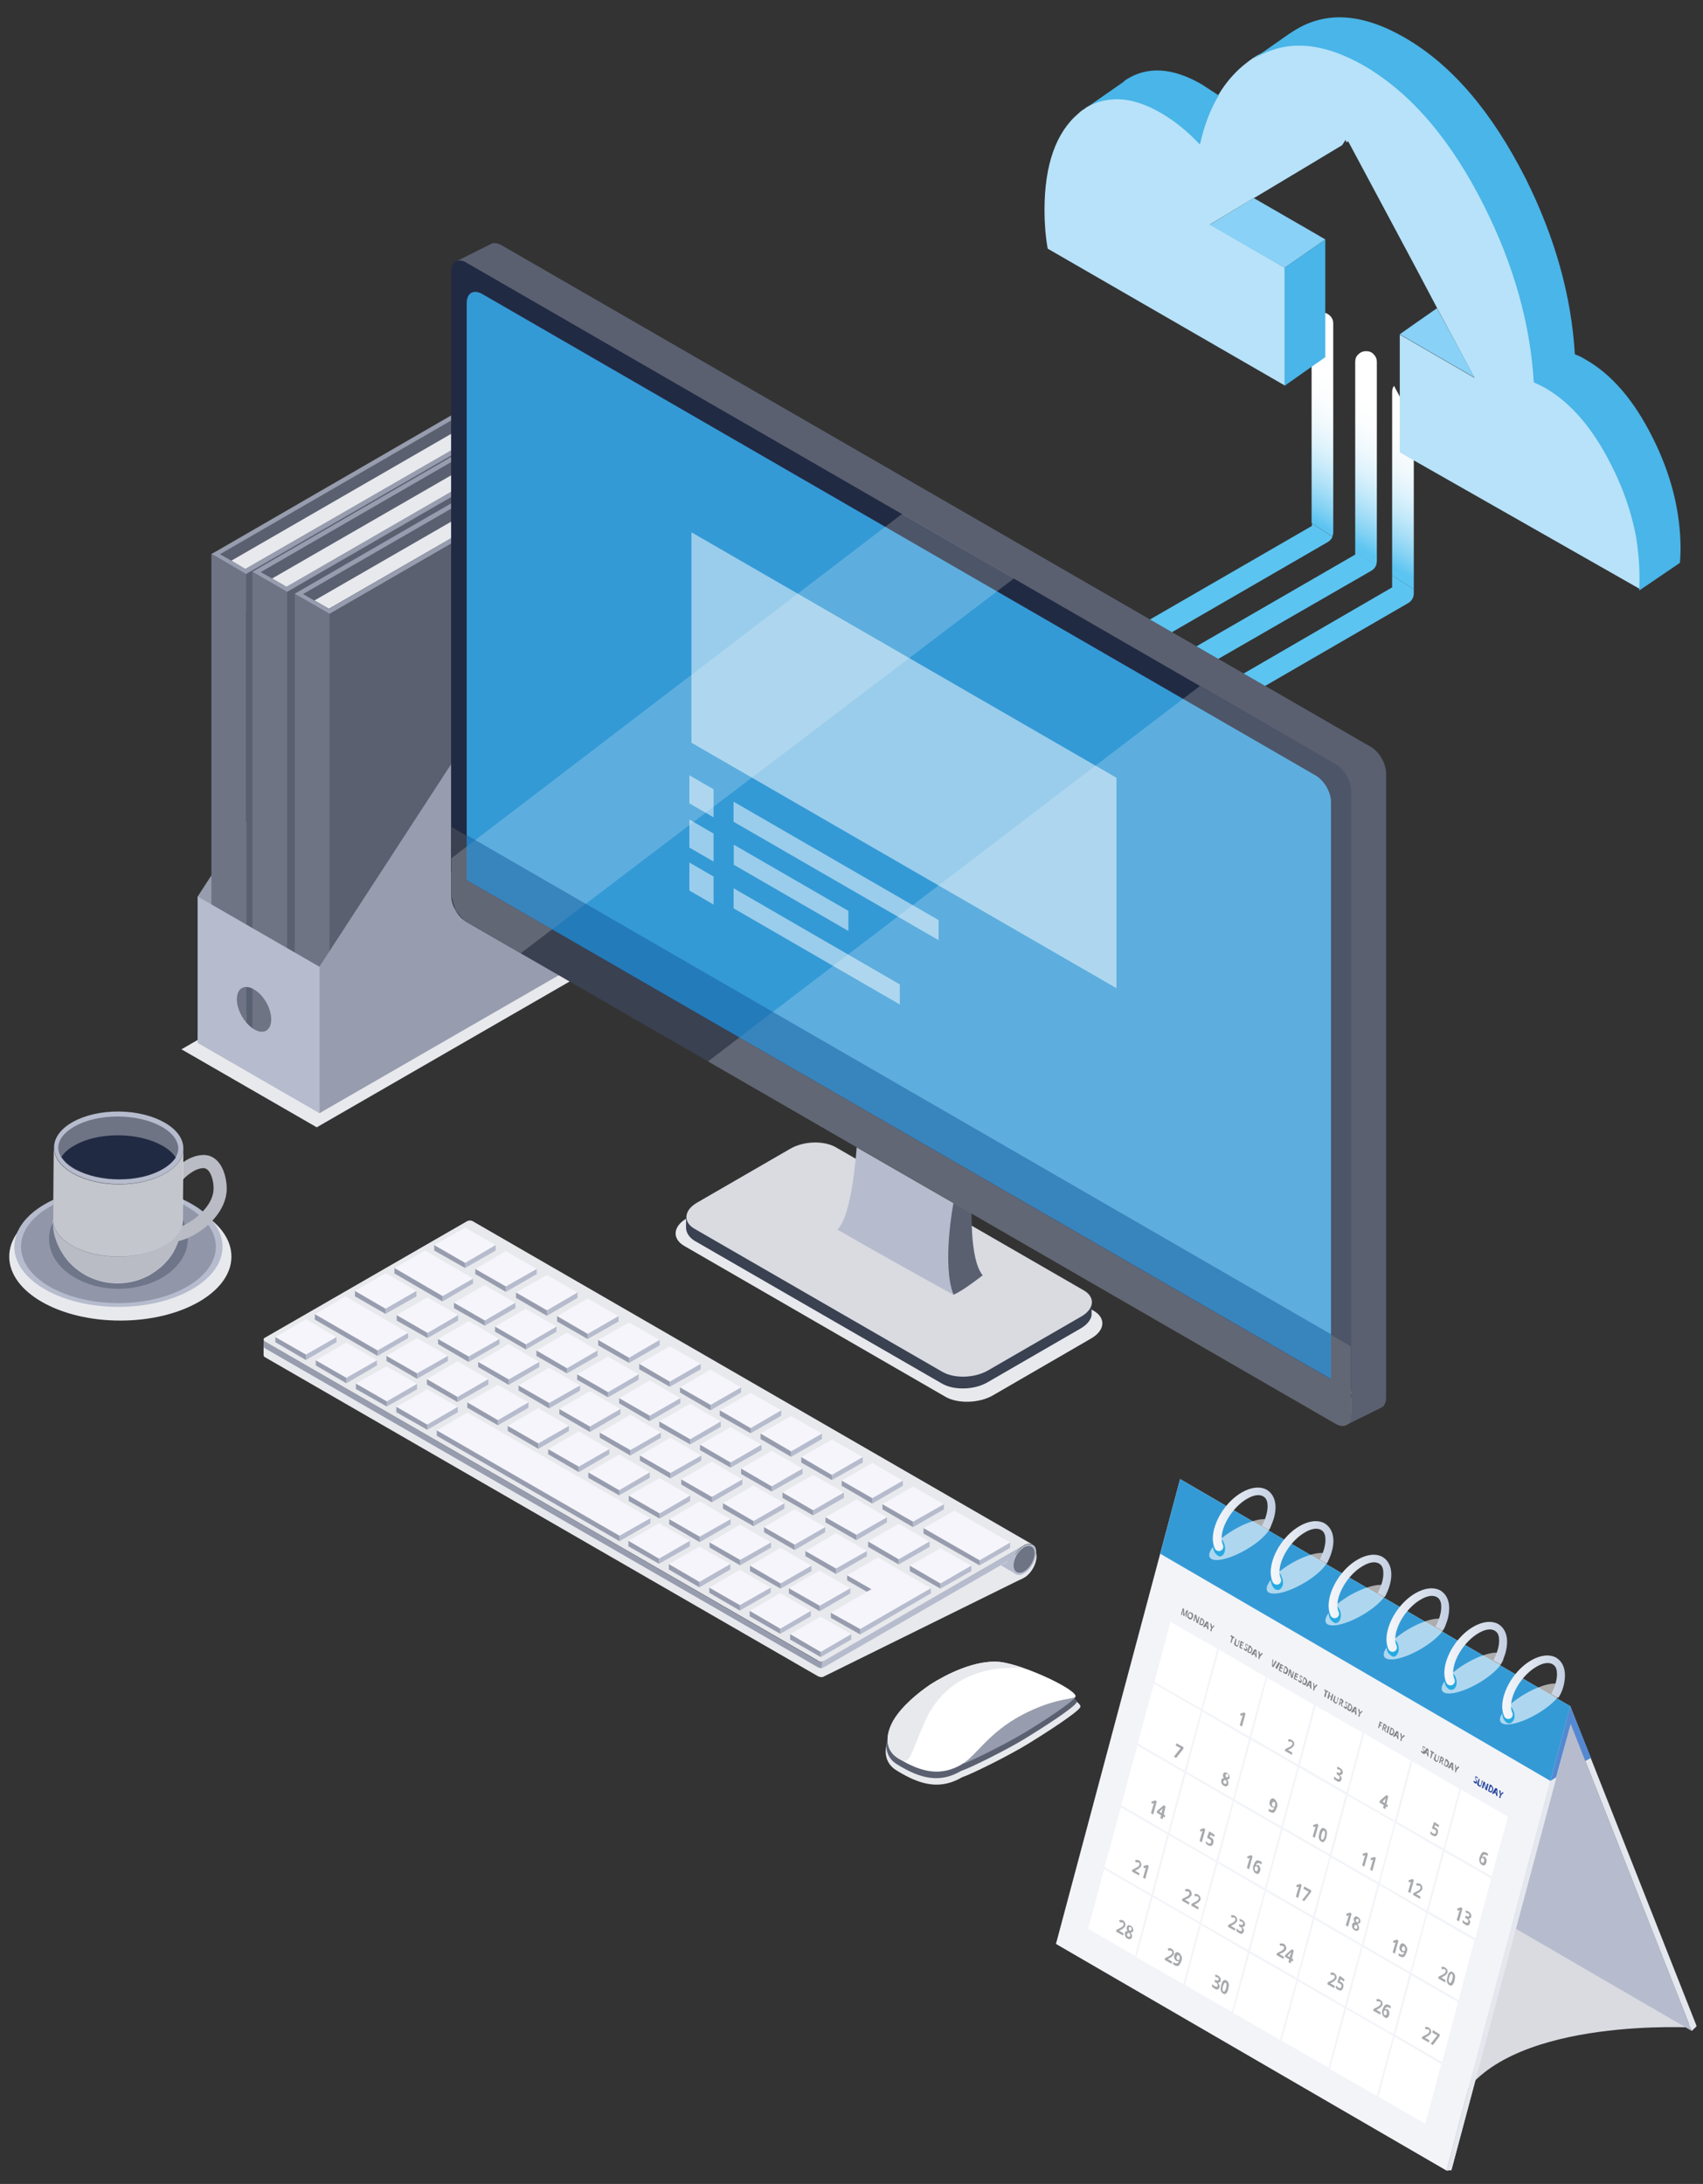 <?xml version="1.0" encoding="UTF-8"?><svg xmlns="http://www.w3.org/2000/svg" xmlns:xlink="http://www.w3.org/1999/xlink" viewBox="0 0 534.95 686"><rect x="0" y="0" width="534.95" height="686" fill="#333333" stroke="none"/><defs><style>.cls-1,.cls-2{fill:none;}.cls-3{fill:url(#Unbenannter_Verlauf_34-2);}.cls-4{fill:url(#Unbenannter_Verlauf_34-5);}.cls-5{fill:url(#Unbenannter_Verlauf_34-6);}.cls-6{fill:url(#Unbenannter_Verlauf_34-3);}.cls-7{fill:url(#Unbenannter_Verlauf_34-4);}.cls-8{fill:#f2f4f8;}.cls-9{fill:#f5f5fb;}.cls-10,.cls-11{fill:#e8e9ed;}.cls-12,.cls-13{fill:#fff;}.cls-14{fill:#e4e7ed;}.cls-15{fill:#979dae;}.cls-16{fill:#b6bccd;}.cls-17{fill:#a7a9ac;}.cls-18,.cls-19{fill:#d9dbe1;}.cls-20{fill:#21409a;}.cls-21,.cls-22{fill:#212a43;}.cls-23{fill:#0fb9d9;}.cls-24{fill:#145b9e;}.cls-25{fill:#349ad6;}.cls-26,.cls-27{fill:#6e7484;}.cls-28{fill:#808285;}.cls-29{fill:#5489d1;}.cls-30{fill:#27aae1;}.cls-31,.cls-32{fill:#3a4151;}.cls-33,.cls-34{fill:#5a6070;}.cls-13,.cls-32,.cls-27,.cls-22,.cls-35,.cls-36,.cls-11,.cls-34,.cls-37,.cls-38,.cls-39,.cls-40,.cls-41,.cls-42{isolation:isolate;}.cls-13,.cls-37{opacity:.2;}.cls-32,.cls-27,.cls-22{opacity:.3;}.cls-19,.cls-11,.cls-34{mix-blend-mode:multiply;}.cls-35{fill:url(#Unbenannter_Verlauf_22-2);}.cls-35,.cls-36,.cls-39,.cls-40,.cls-41,.cls-42{opacity:.6;}.cls-36{fill:url(#Unbenannter_Verlauf_22-3);}.cls-43{clip-path:url(#clippath-1);}.cls-44{opacity:.5;}.cls-45{fill:url(#Unbenannter_Verlauf_34);}.cls-46{fill:#49b5e8;}.cls-46,.cls-47,.cls-48,.cls-49,.cls-50{fill-rule:evenodd;}.cls-47{fill:#5cc4f1;}.cls-48{fill:#89d1f6;}.cls-49{fill:#b7e2f9;}.cls-37{fill:url(#Unbenannter_Verlauf_3);}.cls-51{fill:url(#Unbenannter_Verlauf_2);}.cls-50{fill:url(#Unbenannter_Verlauf_42);}.cls-2{clip-path:url(#clippath);}.cls-39{fill:url(#Unbenannter_Verlauf_24);}.cls-40{fill:url(#Unbenannter_Verlauf_28);}.cls-41{fill:url(#Unbenannter_Verlauf_22);}.cls-42{fill:url(#Unbenannter_Verlauf_26);}</style><linearGradient id="Unbenannter_Verlauf_42" x1="415.03" y1="296.34" x2="441.42" y2="342.08" gradientTransform="translate(0 462) scale(1 -1)" gradientUnits="userSpaceOnUse"><stop offset=".01" stop-color="#5cc4f1"/><stop offset=".09" stop-color="#7fd0f4"/><stop offset=".2" stop-color="#a6def7"/><stop offset=".31" stop-color="#c6eafa"/><stop offset=".42" stop-color="#dff3fc"/><stop offset=".54" stop-color="#f1f9fd"/><stop offset=".66" stop-color="#fbfdfe"/><stop offset=".81" stop-color="#fff"/></linearGradient><clipPath id="clippath"><polygon class="cls-1" points="-26 -285 -25 -285 -26 -284 -26 -285"/></clipPath><clipPath id="clippath-1"><polygon class="cls-2" points="-28 -287 -29 -287 -28 -288 -28 -287"/></clipPath><linearGradient id="Unbenannter_Verlauf_2" x1="-914.97" y1="137.98" x2="-914.97" y2="146.9" gradientTransform="translate(-834.32 462) rotate(-180)" gradientUnits="userSpaceOnUse"><stop offset="0" stop-color="#fff"/><stop offset=".09" stop-color="#f5f5f5"/><stop offset=".23" stop-color="#dadada"/><stop offset=".42" stop-color="#afafaf"/><stop offset=".64" stop-color="#737373"/><stop offset=".88" stop-color="#272727"/><stop offset="1" stop-color="#000"/></linearGradient><linearGradient id="Unbenannter_Verlauf_3" x1="-914.97" y1="137.98" x2="-914.97" y2="146.9" gradientTransform="translate(-834.32 462) rotate(-180)" gradientUnits="userSpaceOnUse"><stop offset="0" stop-color="#2c1d52"/><stop offset=".28" stop-color="#281d48"/><stop offset=".76" stop-color="#1e1d2e"/><stop offset="1" stop-color="#181d1e"/></linearGradient><radialGradient id="Unbenannter_Verlauf_22" cx="-4742.05" cy="-43735.16" fx="-4742.05" fy="-43735.16" r="28.39" gradientTransform="translate(-730.97 -5272.26) rotate(-30) scale(.39 -.13)" gradientUnits="userSpaceOnUse"><stop offset="0" stop-color="#bdcdeb"/><stop offset=".23" stop-color="#c6d4ee"/><stop offset=".61" stop-color="#dfe7f5"/><stop offset="1" stop-color="#fff"/></radialGradient><radialGradient id="Unbenannter_Verlauf_22-2" cx="-4770.14" cy="-43599.03" fx="-4770.14" fy="-43599.03" r="28.42" xlink:href="#Unbenannter_Verlauf_22"/><radialGradient id="Unbenannter_Verlauf_22-3" cx="-4796.94" cy="-43456.36" fx="-4796.94" fy="-43456.36" r="28.42" xlink:href="#Unbenannter_Verlauf_22"/><radialGradient id="Unbenannter_Verlauf_24" cx="-4823.88" cy="-43314.47" fx="-4823.88" fy="-43314.47" r="28.42" gradientTransform="translate(-730.97 -5272.26) rotate(-30) scale(.39 -.13)" gradientUnits="userSpaceOnUse"><stop offset="0" stop-color="#bfcfed"/><stop offset=".24" stop-color="#c8d6f0"/><stop offset=".63" stop-color="#e1e9f7"/><stop offset="1" stop-color="#fff"/></radialGradient><radialGradient id="Unbenannter_Verlauf_26" cx="-4852.06" cy="-43175.23" fx="-4852.06" fy="-43175.23" r="28.4" gradientTransform="translate(-730.97 -5272.26) rotate(-30) scale(.39 -.13)" gradientUnits="userSpaceOnUse"><stop offset="0" stop-color="#c1d1f0"/><stop offset=".24" stop-color="#cad8f2"/><stop offset=".64" stop-color="#e3eaf8"/><stop offset="1" stop-color="#fff"/></radialGradient><radialGradient id="Unbenannter_Verlauf_28" cx="-4878.44" cy="-43034.31" fx="-4878.44" fy="-43034.31" r="28.39" gradientTransform="translate(-730.97 -5272.26) rotate(-30) scale(.39 -.13)" gradientUnits="userSpaceOnUse"><stop offset="0" stop-color="#c5d5f5"/><stop offset=".26" stop-color="#cedcf7"/><stop offset=".68" stop-color="#e7eefb"/><stop offset="1" stop-color="#fff"/></radialGradient><linearGradient id="Unbenannter_Verlauf_34" x1="471.94" y1="-67.98" x2="491.65" y2="-67.98" gradientTransform="translate(0 462) scale(1 -1)" gradientUnits="userSpaceOnUse"><stop offset="0" stop-color="#f5f7fa"/><stop offset="1" stop-color="#c3cfe2"/></linearGradient><linearGradient id="Unbenannter_Verlauf_34-2" x1="453.75" y1="-57.44" x2="473.46" y2="-57.44" xlink:href="#Unbenannter_Verlauf_34"/><linearGradient id="Unbenannter_Verlauf_34-3" x1="435.56" y1="-46.89" x2="455.27" y2="-46.89" xlink:href="#Unbenannter_Verlauf_34"/><linearGradient id="Unbenannter_Verlauf_34-4" x1="417.37" y1="-36.34" x2="437.08" y2="-36.34" xlink:href="#Unbenannter_Verlauf_34"/><linearGradient id="Unbenannter_Verlauf_34-5" x1="399.18" y1="-25.79" x2="418.89" y2="-25.79" xlink:href="#Unbenannter_Verlauf_34"/><linearGradient id="Unbenannter_Verlauf_34-6" x1="381" y1="-15.24" x2="400.7" y2="-15.24" xlink:href="#Unbenannter_Verlauf_34"/></defs><g class="cls-38"><g id="Ebene_1"><g><path class="cls-50" d="M418.5,168.5l-6.5-4.2v-62.7c0-.2,0-.5,.1-.7l4.3-2.6c.5,.2,1,.5,1.4,.9,.7,.7,1,1.5,1,2.4v65.5c0,.5-.1,1-.3,1.4Zm13.8,9l-6.6-4.3v-59.5c0-1,.3-1.8,1-2.4,.7-.7,1.5-1,2.4-1,1,0,1.8,.3,2.4,1,.7,.7,1,1.5,1,2.4v62.5c0,.4-.1,.8-.2,1.3Zm11.8,7.6l-6.8-4.4v-57.5c0-.8,.2-1.5,.6-2l6.2,11.6v52.3h0Z"/><path class="cls-47" d="M338.2,207.9l73.9-42.7v-.8l6.5,4.2c-.1,.1-.1,.2-.2,.3q-.1,.1-.1,.2c-.3,.5-.7,.8-1.1,1.1l-77.3,44.7c-.6,.3-1.1,.5-1.7,.5s-1.2-.2-1.7-.5"/><path class="cls-47" d="M335.2,226.5l90.5-52.3v-1.1l6.6,4.3c-.1,.2-.1,.3-.2,.5q-.1,.1-.1,.2c-.3,.5-.7,.8-1.1,1.1l-88.9,51.2"/><path class="cls-47" d="M363.2,227.5l74.1-43v-3.8l6.8,4.4v1.4c0,.6-.2,1.2-.5,1.7s-.7,.9-1.2,1.2l-70.8,41"/><path class="cls-49" d="M444.1,144.6l-4.4-2.5v-37l23.5,13.6-11.7-21.8-7.3-13.8-6.2-11.6-14.5-27.1-.6,.3-.2-.8-1.1,1.7-5,3-4.3,2.6-18.2,10.9h-.1l-13.9,8.4,23.5,13.6v37l-74.5-43c-.7-4-1-8.1-1-12.1,0-14.2,3.6-24.4,10.7-30.4,.4-.4,.8-.7,1.2-1,.3-.2,.5-.3,.8-.5l.2-.2c2-1.3,4.2-2.2,6.4-2.7,5.2-1,11,.3,17.3,4,4.3,2.5,8.4,5.8,12.2,9.9,1.3-5.9,3.3-11,5.9-15.4,2.1-3.5,4.7-6.6,7.7-9.1,.5-.4,1-.8,1.5-1.2,.5-.4,1-.7,1.5-1.1,2-1.3,4-2.2,6.1-3,8.5-3,18.2-1.4,29,4.8,14.7,8.6,27.4,23.4,37.9,44.3,9.2,18.4,14.4,36.8,15.5,55.2,1.1,.5,2.1,1,3.3,1.6,8.2,4.7,15.3,12.9,21.1,24.5,3.7,7.4,6.3,14.8,7.7,22.3,.8,4.3,1.1,8.6,1.1,12.8,0,1.5,0,2.9-.1,4.2l-71-40.4Z"/><polygon class="cls-46" points="412 115.2 403.5 121.2 403.5 84.1 416.3 75.2 416.3 112.2 412 115.2"/><path class="cls-46" d="M514.9,185.5c.1-1.4,.1-2.8,.1-4.2,0-4.2-.4-8.5-1.1-12.8-1.4-7.4-3.9-14.8-7.7-22.3-5.8-11.6-12.8-19.8-21.1-24.5-1.1-.6-2.2-1.1-3.3-1.6-1.1-18.4-6.3-36.8-15.5-55.2-10.5-21-23.1-35.7-37.9-44.3-10.9-6.2-20.5-7.8-29-4.8-2.1,.7-4.1,1.7-6.1,3l11.4-8c.5-.3,.9-.6,1.4-.9,9.9-6.5,21.6-5.9,35.1,1.9,14.8,8.5,27.4,23.3,38,44.2,9.2,18.4,14.4,36.8,15.5,55.3,1.1,.4,2.2,.9,3.3,1.6,8.3,4.7,15.3,12.9,21.1,24.5,5.9,11.7,8.8,23.4,8.8,35.1,0,1.5-.1,3-.2,4.3l-12.8,8.7Z"/><path class="cls-46" d="M340.9,34.1l11.9-8.3c.2-.2,.4-.4,.6-.5l.2-.2c6.8-4.4,14.7-3.9,23.9,1.4l4.6,3c.3,.2,.5,.3,.7,.5-2.6,4.3-4.6,9.5-5.9,15.4-3.8-4.1-7.9-7.4-12.2-9.9-6.4-3.7-12.1-5-17.3-4-2.4,.4-4.5,1.2-6.5,2.6Z"/><polygon class="cls-48" points="439.7 105 444.1 101.9 451.4 96.8 463.2 118.6 439.7 105"/><polygon class="cls-48" points="393.8 62.2 412 72.7 416.3 75.2 403.5 84.1 380 70.6 393.8 62.2"/></g><g><g><polygon class="cls-15" points="162.8 269.5 201.1 291.6 100.3 349.8 62.1 327.6 162.8 269.5"/><polygon class="cls-15" points="162.8 269.5 201.1 291.6 201.1 148.7 162.8 126.6 162.8 269.5"/><polygon class="cls-15" points="62.1 327.6 162.8 269.5 162.8 126.6 62.1 281.6 62.1 327.6"/></g><polygon class="cls-11" points="168.7 265.1 211.2 289.7 99.5 354.1 57 329.6 168.7 265.1"/><polygon class="cls-1" points="83.8 315.1 76.1 319.5 76.1 319.5 83.8 315.1"/><g id="SVGID"><g class="cls-43"><path class="cls-51" d="M85.2,320.1c0,3.5-2.4,4.9-5.4,3.1-1.4-.8-2.7-2.2-3.7-3.8l7.7-4.4c.9,1.7,1.4,3.5,1.4,5.1Z"/></g></g><path class="cls-37" d="M85.2,320.1c0,3.5-2.4,4.9-5.4,3.1-1.4-.8-2.7-2.2-3.7-3.8l7.7-4.4c.9,1.7,1.4,3.5,1.4,5.1Z"/><path class="cls-23" d="M79.8,310.8c1.6,.9,3,2.5,4,4.3l-7.7,4.4c-1.1-1.8-1.8-3.8-1.8-5.6,.1-3.5,2.5-4.9,5.5-3.1Z"/><polygon class="cls-33" points="67.8 197.5 157.8 145.5 157.8 122.8 67.8 174.8 67.8 197.5"/><polygon class="cls-33" points="77.3 326.3 167.3 274.4 167.3 128.3 77.3 180.3 77.3 326.3"/><polygon class="cls-26" points="66.4 320 77.3 326.3 77.3 180.3 66.4 174 66.4 320"/><polygon class="cls-15" points="66.4 174 67.7 173.3 67.7 173.3 156.4 122 157.8 122.8 69.1 174.1 77.2 178.7 165.9 127.5 167.3 128.3 77.3 180.3 67.9 174.8 67.8 174.8 66.4 174"/><polygon class="cls-10" points="77.1 178.7 162.3 129.6 157.8 127 72.7 176.1 77.1 178.7"/><polygon class="cls-33" points="80.7 203.1 170.7 151.1 170.7 128.4 80.7 180.4 80.7 203.1"/><polygon class="cls-33" points="90.2 331.9 180.2 280 180.2 133.9 90.2 185.9 90.2 331.9"/><polygon class="cls-26" points="79.3 325.6 90.2 331.9 90.2 185.9 79.3 179.6 79.3 325.6"/><polygon class="cls-15" points="79.3 179.6 80.5 178.9 80.5 178.9 169.3 127.6 170.7 128.4 81.9 179.7 90 184.3 178.8 133.1 180.2 133.9 90.2 185.9 80.7 180.4 80.7 180.4 79.3 179.6"/><polygon class="cls-10" points="90 184.3 175.1 135.2 170.7 132.6 85.5 181.7 90 184.3"/><polygon class="cls-33" points="94 210 184 158 184 135.4 94 187.3 94 210"/><polygon class="cls-33" points="103.5 338.9 193.5 286.9 193.5 140.8 103.5 192.8 103.5 338.9"/><polygon class="cls-26" points="92.6 332.5 103.5 338.8 103.5 192.8 92.6 186.5 92.6 332.5"/><polygon class="cls-15" points="92.6 186.5 93.8 185.8 93.8 185.8 182.6 134.5 184 135.4 95.2 186.6 103.3 191.3 192.1 140 193.5 140.8 103.5 192.8 94 187.3 94 187.3 92.6 186.5"/><polygon class="cls-10" points="103.3 191.2 188.4 142.1 184 139.5 98.8 188.6 103.3 191.2"/><polygon class="cls-15" points="100.3 349.7 201.1 291.6 201.1 148.7 100.3 303.7 100.3 349.7"/><path class="cls-16" d="M62.1,281.6v46l38.3,22.1v-46l-38.3-22.1Zm12.3,32.3c0-3.5,2.4-4.9,5.4-3.1,3,1.7,5.4,5.9,5.4,9.4s-2.4,4.9-5.4,3.1-5.4-6-5.4-9.4Z"/></g><g><path class="cls-11" d="M296.9,438.7c3.9,2.3,10.7,2.1,15-.4l30.9-17.9c4.3-2.5,4.7-6.4,.7-8.7l-81.9-47.3c-3.9-2.3-10.7-2.1-15,.4l-30.9,17.9c-4.3,2.5-4.7,6.4-.7,8.7l81.9,47.3Z"/><path class="cls-31" d="M215.5,385.8h0v-3.8l.6,1.8c.5-.9,1.4-1.7,2.7-2.5l29.4-17c4.1-2.4,10.5-2.6,14.3-.4l77.8,44.9c.8,.4,1.4,1,1.8,1.5l.8-1.1v3.4h0v.5h0c-.2,1.4-1.3,2.9-3.3,4.1l-29.4,17c-4.1,2.4-10.5,2.6-14.3,.4l-77.8-44.9c-1.7-1.1-2.5-2.5-2.6-3.9h0Z"/><path class="cls-18" d="M296,430.9c3.8,2.2,10.1,2,14.3-.4l29.4-17c4.1-2.4,4.4-6.1,.7-8.2l-77.8-44.9c-3.8-2.2-10.1-2-14.3,.4l-29.4,17c-4.1,2.4-4.4,6.1-.7,8.2l77.8,44.9Z"/><path class="cls-33" d="M143.5,82l10.8-5.4h0c.8-.4,2-.3,3.2,.4L430.6,234.6c2.6,1.5,4.8,5.2,4.8,8.3v196.1c0,1.7-.6,2.8-1.6,3.2h0l-10.9,5.4,1.6-9.5L157.5,284.1c-2.6-1.5-4.8-5.2-4.8-8.3V86.8l-9.2-4.8Z"/><path class="cls-33" d="M299.5,406.7c2.9-1.3,6.1-3.8,9.2-6.1-4.4-5.2-3.4-22.9-3.4-22.9h-5.8s-5.4,17.1,0,29Z"/><path class="cls-21" d="M146.5,82.5L419.6,240.1c2.6,1.5,4.8,5.2,4.8,8.3v188.6L141.7,273.8V85.2c0-3,2.2-4.3,4.8-2.7Z"/><path class="cls-16" d="M263,386.2c10.9,6.3,25.4,14.4,36.5,20.5-3.7-9.7,0-28.8,0-28.8l-30.4-17.5s-1.4,21.8-6.1,25.8Z"/><path class="cls-31" d="M424.4,444.4c0,3.1-2.1,4.3-4.8,2.8L146.5,289.6c-2.6-1.5-4.8-5.2-4.8-8.3v-21.6l282.6,163.2v21.5h.1Z"/><path class="cls-25" d="M151.4,92.3L413.3,243.6c2.6,1.5,4.8,5.2,4.8,8.3v181.2L146.6,276.4V95.2c0-3.1,2.1-4.4,4.8-2.9Z"/><path class="cls-13" d="M419.6,240.1c2.6,1.5,4.8,5.2,4.8,8.3v196.1c0,3.1-2.1,4.3-4.8,2.8l-197.2-113.9,154.5-117.9,42.7,24.6Z"/><polygon class="cls-13" points="141.8 269.6 283.4 161.4 318.5 181.7 163.6 299.4 145.8 289.1 143.1 285.9 141.8 281.5 141.8 269.6"/><g class="cls-44"><polygon class="cls-12" points="217.2 233.3 350.7 310.4 350.7 244.3 217.2 167.2 217.2 233.3"/><polygon class="cls-24" points="146.6 276.5 418.1 433.3 418.1 419.1 146.6 262.3 146.6 276.5"/><polygon class="cls-12" points="216.55 252.33 224.15 256.73 224.15 247.93 216.55 243.53 216.55 252.33"/><polygon class="cls-12" points="216.55 266.23 224.15 270.63 224.15 261.83 216.55 257.43 216.55 266.23"/><polygon class="cls-12" points="216.55 279.73 224.15 284.13 224.15 275.33 216.55 270.93 216.55 279.73"/><polygon class="cls-12" points="230.43 258.12 294.83 295.32 294.83 289.02 230.43 251.82 230.43 258.12"/><polygon class="cls-12" points="230.5 271.63 266.5 292.43 266.5 286.13 230.5 265.33 230.5 271.63"/><polygon class="cls-12" points="230.45 285.32 282.65 315.52 282.65 309.22 230.45 279.02 230.45 285.32"/></g></g><path class="cls-11" d="M322,486.6c.9-.5,1.8-.5,2.4-.2,.7,.4,1.2,1.2,1.2,2.5,0,2.3-1.6,5.2-3.6,6.5h0c-.1,0-.1,.1-.2,.1-.3,.2-1,.6-1.6,.8l-61.2,30.2c-.3,.2-.6,.3-.9,.3-.4,0-.8-.1-1.2-.3l-173.7-100.2c-.2-.1-.4-.4-.4-.6h0v-3.5h0c0,.2,.1,.5,.4,.6l173.7,100.2c.4,.2,.8,.3,1.2,.3,.3,0,.6-.1,.9-.3l62.5-36.1,.5-.3Z"/><polygon class="cls-16" points="318.9 494.3 314.4 491.7 318.5 489.4 318.9 494.3"/><path class="cls-15" d="M258.1,521.9v2.1c-.4,0-.8-.1-1.2-.3l-173.7-100.2c-.2-.1-.4-.4-.4-.6h0v-2.1h0c0,.2,.1,.5,.4,.6l173.7,100.3c.4,.1,.8,.2,1.2,.2Z"/><path class="cls-16" d="M321.5,485.5c-1.3,.8-2.4,2.3-3,3.8-.3,.8-.5,1.6-.6,2.4h0l-.2-.5c-.2-.7-.9-.9-1.5-.6l-57.2,33c-.3,.2-.6,.3-.9,.3v-2.1c.3,0,.6-.1,.9-.3l62.5-36h0Z"/><path class="cls-10" d="M324.4,485.1c-.6-.3-1.4-.3-2.4,.1l-.5,.3-62.5,36.1c-.7,.4-1.5,.4-2.1,0l-173.7-100.2c-.2-.1-.4-.4-.4-.6s.1-.5,.4-.6l63.5-36.6c.6-.3,1.3-.3,1.8,0l174.7,100.9,1.2,.6Z"/><g><polygon class="cls-9" points="305.1 491.8 295.4 486.3 285.8 491.8 295.4 497.4 305.1 491.8"/><polygon class="cls-16" points="305.1 491.8 305.1 493.5 295.4 499 295.4 497.4 305.1 491.8"/><polygon class="cls-15" points="285.8 491.8 285.8 493.5 295.4 499 295.4 497.4 285.8 491.8"/></g><g><polygon class="cls-9" points="292 484.2 282.3 478.6 272.7 484.2 282.3 489.8 292 484.2"/><polygon class="cls-16" points="292 484.2 292 485.9 282.3 491.4 282.3 489.8 292 484.2"/><polygon class="cls-15" points="272.7 484.2 272.7 485.9 282.3 491.4 282.3 489.8 272.7 484.2"/></g><g><polygon class="cls-9" points="278.6 476.6 269 471 259.3 476.6 269 482.1 278.6 476.6"/><polygon class="cls-16" points="278.6 476.6 278.6 478.2 269 483.8 269 482.1 278.6 476.6"/><polygon class="cls-15" points="259.3 476.6 259.3 478.2 269 483.8 269 482.1 259.3 476.6"/></g><polygon class="cls-9" points="265.1 468.8 255.4 463.3 245.8 468.8 255.4 474.4 265.1 468.8"/><polygon class="cls-16" points="265.1 468.8 265.1 470.5 255.4 476 255.4 474.4 265.1 468.8"/><polygon class="cls-15" points="245.8 468.8 245.8 470.5 255.4 476 255.4 474.4 245.8 468.8"/><g><polygon class="cls-9" points="252.1 461.3 242.4 455.7 232.8 461.3 242.4 466.9 252.1 461.3"/><polygon class="cls-16" points="252.1 461.3 252.1 463 242.4 468.5 242.4 466.9 252.1 461.3"/><polygon class="cls-15" points="232.8 461.3 232.8 463 242.4 468.5 242.4 466.9 232.8 461.3"/></g><g><polygon class="cls-9" points="239.2 453.8 229.5 448.3 219.9 453.8 229.5 459.4 239.2 453.8"/><polygon class="cls-16" points="239.2 453.8 239.2 455.5 229.5 461 229.5 459.4 239.2 453.8"/><polygon class="cls-15" points="219.9 453.8 219.9 455.5 229.5 461 229.5 459.4 219.9 453.8"/></g><g><polygon class="cls-9" points="226.4 446.5 216.8 440.9 207.1 446.5 216.8 452.1 226.4 446.5"/><polygon class="cls-16" points="226.4 446.5 226.4 448.2 216.8 453.7 216.8 452.1 226.4 446.5"/><polygon class="cls-15" points="207.1 446.5 207.1 448.2 216.8 453.7 216.8 452.1 207.1 446.5"/></g><g><polygon class="cls-9" points="213.7 439.2 204.1 433.6 194.5 439.2 204.1 444.7 213.7 439.2"/><polygon class="cls-16" points="213.7 439.2 213.7 440.8 204.1 446.4 204.1 444.7 213.7 439.2"/><polygon class="cls-15" points="194.5 439.2 194.5 440.8 204.1 446.4 204.1 444.7 194.5 439.2"/></g><g><polygon class="cls-9" points="200.6 431.7 191 426.1 181.3 431.7 191 437.3 200.6 431.7"/><polygon class="cls-16" points="200.6 431.7 200.6 433.4 191 438.9 191 437.3 200.6 431.7"/><polygon class="cls-15" points="181.3 431.7 181.3 433.4 191 438.9 191 437.3 181.3 431.7"/></g><g><polygon class="cls-9" points="187.7 424.2 178.1 418.6 168.5 424.2 178.1 429.8 187.7 424.2"/><polygon class="cls-16" points="187.7 424.2 187.7 425.9 178.1 431.4 178.1 429.8 187.7 424.2"/><polygon class="cls-15" points="168.5 424.2 168.5 425.9 178.1 431.4 178.1 429.8 168.5 424.2"/></g><g><polygon class="cls-9" points="174.8 416.7 165.1 411.1 155.5 416.7 165.2 422.3 174.8 416.7"/><polygon class="cls-16" points="174.8 416.7 174.8 418.3 165.2 423.9 165.2 422.3 174.8 416.7"/><polygon class="cls-15" points="155.5 416.7 155.5 418.3 165.2 423.9 165.2 422.3 155.5 416.7"/></g><g><polygon class="cls-9" points="161.9 409.2 152.2 403.7 142.6 409.2 152.3 414.8 161.9 409.2"/><polygon class="cls-16" points="161.9 409.2 161.9 410.9 152.3 416.4 152.3 414.8 161.9 409.2"/><polygon class="cls-15" points="142.6 409.2 142.6 410.9 152.3 416.4 152.3 414.8 142.6 409.2"/></g><g><polygon class="cls-16" points="148.6 401.6 148.6 403.2 139 408.8 139 407.1 148.6 401.6"/><polygon class="cls-9" points="148.6 401.6 133.5 392.8 123.9 398.3 139 407.1 148.6 401.6"/><polygon class="cls-15" points="123.9 398.3 123.9 400 139 408.8 139 407.1 123.9 398.3"/></g><g><polygon class="cls-9" points="168.6 398.6 158.9 393 149.3 398.6 158.9 404.1 168.6 398.6"/><polygon class="cls-16" points="168.6 398.6 168.6 400.2 158.9 405.8 158.9 404.1 168.6 398.6"/><polygon class="cls-15" points="149.3 398.6 149.3 400.2 158.9 405.8 158.9 404.1 149.3 398.6"/></g><g><polygon class="cls-9" points="155.7 391.1 146.1 385.6 136.4 391.1 146.1 396.7 155.7 391.1"/><polygon class="cls-16" points="155.7 391.1 155.7 392.8 146.1 398.3 146.1 396.7 155.7 391.1"/><polygon class="cls-15" points="136.4 391.1 136.4 392.8 146.1 398.3 146.1 396.7 136.4 391.1"/></g><g><polygon class="cls-9" points="296.5 472.5 286.8 466.9 277.2 472.5 286.8 478 296.5 472.5"/><polygon class="cls-16" points="296.5 472.5 296.5 474.1 286.8 479.7 286.8 478 296.5 472.5"/><polygon class="cls-15" points="277.2 472.5 277.2 474.1 286.8 479.7 286.8 478 277.2 472.5"/></g><g><polygon class="cls-9" points="283.6 465.1 274 459.5 264.4 465.1 274 470.6 283.6 465.1"/><polygon class="cls-16" points="283.6 465.1 283.6 466.7 274 472.3 274 470.6 283.6 465.1"/><polygon class="cls-15" points="264.4 465.1 264.4 466.7 274 472.3 274 470.6 264.4 465.1"/></g><polygon class="cls-9" points="271 457.7 261.3 452.2 251.7 457.7 261.3 463.3 271 457.7"/><polygon class="cls-16" points="271 457.7 271 459.4 261.3 464.9 261.3 463.3 271 457.7"/><polygon class="cls-15" points="251.7 457.7 251.7 459.4 261.3 464.9 261.3 463.3 251.7 457.7"/><g><polygon class="cls-9" points="258.2 450.3 248.5 444.8 238.9 450.3 248.5 455.9 258.2 450.3"/><polygon class="cls-16" points="258.2 450.3 258.2 452 248.5 457.6 248.5 455.9 258.2 450.3"/><polygon class="cls-15" points="238.9 450.3 238.9 452 248.5 457.6 248.5 455.9 238.9 450.3"/></g><g><polygon class="cls-9" points="245.4 443 235.8 437.5 226.1 443 235.8 448.6 245.4 443"/><polygon class="cls-16" points="245.4 443 245.4 444.7 235.8 450.2 235.8 448.6 245.4 443"/><polygon class="cls-15" points="226.1 443 226.1 444.7 235.8 450.2 235.8 448.6 226.1 443"/></g><g><polygon class="cls-9" points="232.8 435.8 223.2 430.2 213.6 435.8 223.2 441.3 232.8 435.8"/><polygon class="cls-16" points="232.8 435.8 232.8 437.4 223.2 443 223.2 441.3 232.8 435.8"/><polygon class="cls-15" points="213.6 435.8 213.6 437.4 223.2 443 223.2 441.3 213.6 435.8"/></g><g><polygon class="cls-9" points="220.1 428.4 210.4 422.9 200.8 428.4 210.4 434 220.1 428.4"/><polygon class="cls-16" points="220.1 428.4 220.1 430.1 210.4 435.6 210.4 434 220.1 428.4"/><polygon class="cls-15" points="200.8 428.4 200.8 430.1 210.4 435.6 210.4 434 200.8 428.4"/></g><g><polygon class="cls-9" points="207.2 420.9 197.6 415.4 187.9 420.9 197.6 426.5 207.2 420.9"/><polygon class="cls-16" points="207.2 420.9 207.2 422.6 197.6 428.1 197.6 426.5 207.2 420.9"/><polygon class="cls-15" points="187.9 420.9 187.9 422.6 197.6 428.1 197.6 426.5 187.9 420.9"/></g><g><polygon class="cls-9" points="194.3 413.4 184.6 407.9 175 413.4 184.6 419 194.3 413.4"/><polygon class="cls-16" points="194.3 413.4 194.3 415.1 184.6 420.6 184.6 419 194.3 413.4"/><polygon class="cls-15" points="175 413.4 175 415.1 184.6 420.6 184.6 419 175 413.4"/></g><g><polygon class="cls-9" points="181.4 406 171.8 400.5 162.1 406 171.8 411.6 181.4 406"/><polygon class="cls-16" points="181.4 406 181.4 407.7 171.8 413.3 171.8 411.6 181.4 406"/><polygon class="cls-15" points="162.1 406 162.1 407.7 171.8 413.3 171.8 411.6 162.1 406"/></g><g><polygon class="cls-16" points="317.3 484.5 317.3 486.2 307.7 491.7 307.7 490.1 317.3 484.5"/><polygon class="cls-9" points="317.3 484.5 299.8 474.5 290.1 480 307.7 490.1 317.3 484.5"/><polygon class="cls-15" points="290.1 480 290.1 481.7 307.7 491.7 307.7 490.1 290.1 480"/></g><polygon class="cls-15" points="273.8 499.2 272.3 500 266.1 496.4 266.1 494.8 273.8 499.2"/><g><polygon class="cls-9" points="272.3 487.2 262.6 481.6 253 487.2 262.6 492.7 272.3 487.2"/><polygon class="cls-16" points="272.3 487.2 272.3 488.8 262.6 494.4 262.6 492.7 272.3 487.2"/><polygon class="cls-15" points="253 487.2 253 488.8 262.6 494.4 262.6 492.7 253 487.2"/></g><g><polygon class="cls-9" points="259.2 479.7 249.6 474.1 240 479.7 249.6 485.2 259.2 479.7"/><polygon class="cls-16" points="259.2 479.7 259.2 481.3 249.6 486.9 249.6 485.2 259.2 479.7"/><polygon class="cls-15" points="240 479.7 240 481.3 249.6 486.9 249.6 485.2 240 479.7"/></g><g><polygon class="cls-9" points="246.4 472.2 236.7 466.6 227.1 472.2 236.7 477.8 246.4 472.2"/><polygon class="cls-16" points="246.4 472.2 246.4 473.9 236.7 479.4 236.7 477.8 246.4 472.2"/><polygon class="cls-15" points="227.1 472.2 227.1 473.9 236.7 479.4 236.7 477.8 227.1 472.2"/></g><g><polygon class="cls-9" points="233.2 464.7 223.6 459.1 214 464.7 223.6 470.2 233.2 464.7"/><polygon class="cls-16" points="233.2 464.7 233.2 466.3 223.6 471.9 223.6 470.2 233.2 464.7"/><polygon class="cls-15" points="214 464.7 214 466.3 223.6 471.9 223.6 470.2 214 464.7"/></g><g><polygon class="cls-9" points="220.3 457.2 210.6 451.6 201 457.2 210.6 462.7 220.3 457.2"/><polygon class="cls-16" points="220.3 457.2 220.3 458.8 210.6 464.4 210.6 462.7 220.3 457.2"/><polygon class="cls-15" points="201 457.2 201 458.8 210.6 464.4 210.6 462.7 201 457.2"/></g><g><polygon class="cls-9" points="207.6 450 198 444.4 188.4 450 198 455.5 207.6 450"/><polygon class="cls-16" points="207.6 450 207.6 451.6 198 457.2 198 455.5 207.6 450"/><polygon class="cls-15" points="188.4 450 188.4 451.6 198 457.2 198 455.5 188.4 450"/></g><g><polygon class="cls-9" points="194.9 442.6 185.3 437 175.7 442.6 185.3 448.1 194.9 442.6"/><polygon class="cls-16" points="194.9 442.6 194.9 444.2 185.3 449.8 185.3 448.1 194.9 442.6"/><polygon class="cls-15" points="175.7 442.6 175.7 444.2 185.3 449.8 185.3 448.1 175.7 442.6"/></g><g><polygon class="cls-9" points="182.2 435.2 172.5 429.6 162.9 435.2 172.5 440.7 182.2 435.2"/><polygon class="cls-16" points="182.2 435.2 182.2 436.8 172.5 442.4 172.5 440.7 182.2 435.2"/><polygon class="cls-15" points="162.9 435.2 162.9 436.8 172.5 442.4 172.5 440.7 162.9 435.2"/></g><g><polygon class="cls-9" points="169.4 427.8 159.8 422.2 150.2 427.8 159.8 433.3 169.4 427.8"/><polygon class="cls-16" points="169.4 427.8 169.4 429.4 159.8 435 159.8 433.3 169.4 427.8"/><polygon class="cls-15" points="150.2 427.8 150.2 429.4 159.8 435 159.8 433.3 150.2 427.8"/></g><g><polygon class="cls-9" points="156.9 420.6 147.2 415 137.6 420.6 147.2 426.1 156.9 420.6"/><polygon class="cls-16" points="156.9 420.6 156.9 422.2 147.2 427.8 147.2 426.1 156.9 420.6"/><polygon class="cls-15" points="137.6 420.6 137.6 422.2 147.2 427.8 147.2 426.1 137.6 420.6"/></g><g><polygon class="cls-9" points="143.9 413.1 134.3 407.5 124.6 413.1 134.3 418.7 143.9 413.1"/><polygon class="cls-16" points="143.9 413.1 143.9 414.8 134.3 420.3 134.3 418.7 143.9 413.1"/><polygon class="cls-15" points="124.6 413.1 124.6 414.8 134.3 420.3 134.3 418.7 124.6 413.1"/></g><g><polygon class="cls-9" points="130.8 405.5 121.1 399.9 111.5 405.5 121.1 411.1 130.8 405.5"/><polygon class="cls-16" points="130.8 405.5 130.8 407.2 121.1 412.7 121.1 411.1 130.8 405.5"/><polygon class="cls-15" points="111.5 405.5 111.5 407.2 121.1 412.7 121.1 411.1 111.5 405.5"/></g><g><polygon class="cls-9" points="270.2 511.7 261 506.6 272.3 500 273.8 499.2 266.1 494.8 275.8 489.2 292.4 498.9 270.2 511.7"/><polygon class="cls-16" points="292.4 500.5 292.4 498.9 270.2 511.7 270.2 513.4 292.4 500.5"/><polygon class="cls-15" points="261 506.6 261 508.2 270.2 513.4 270.2 511.7 261 506.6"/></g><polygon class="cls-9" points="254.9 491.8 245.2 486.2 235.6 491.8 245.2 497.4 254.9 491.8"/><polygon class="cls-16" points="254.9 491.8 254.9 493.5 245.2 499 245.2 497.4 254.9 491.8"/><polygon class="cls-15" points="235.6 491.8 235.6 493.5 245.2 499 245.2 497.4 235.6 491.8"/><g><polygon class="cls-9" points="267.1 498.9 257.4 493.3 247.8 498.9 257.5 504.4 267.1 498.9"/><polygon class="cls-16" points="267.1 498.9 267.1 500.5 257.5 506.1 257.5 504.4 267.1 498.9"/><polygon class="cls-15" points="247.8 498.9 247.8 500.5 257.5 506.1 257.5 504.4 247.8 498.9"/></g><g><polygon class="cls-9" points="242.2 484.5 232.5 478.9 222.9 484.5 232.5 490 242.2 484.5"/><polygon class="cls-16" points="242.2 484.5 242.2 486.1 232.5 491.7 232.5 490 242.2 484.5"/><polygon class="cls-15" points="222.9 484.5 222.9 486.1 232.5 491.7 232.5 490 222.9 484.5"/></g><g><polygon class="cls-9" points="229.5 477.2 219.8 471.6 210.2 477.2 219.8 482.7 229.5 477.2"/><polygon class="cls-16" points="229.5 477.2 229.5 478.8 219.8 484.4 219.8 482.7 229.5 477.2"/><polygon class="cls-15" points="210.2 477.2 210.2 478.8 219.8 484.4 219.8 482.7 210.2 477.2"/></g><g><polygon class="cls-9" points="216.8 469.8 207.2 464.3 197.5 469.8 207.2 475.4 216.8 469.8"/><polygon class="cls-16" points="216.8 469.8 216.8 471.5 207.2 477 207.2 475.4 216.8 469.8"/><polygon class="cls-15" points="197.5 469.8 197.5 471.5 207.2 477 207.2 475.4 197.5 469.8"/></g><g><polygon class="cls-9" points="204.1 462.5 194.5 456.9 184.8 462.5 194.5 468.1 204.1 462.5"/><polygon class="cls-16" points="204.1 462.5 204.1 464.2 194.5 469.7 194.5 468.1 204.1 462.5"/><polygon class="cls-15" points="184.8 462.5 184.8 464.2 194.5 469.7 194.5 468.1 184.8 462.5"/></g><g><polygon class="cls-9" points="191.4 455.2 181.8 449.6 172.2 455.2 181.8 460.7 191.4 455.2"/><polygon class="cls-16" points="191.4 455.2 191.4 456.8 181.8 462.4 181.8 460.7 191.4 455.2"/><polygon class="cls-15" points="172.2 455.2 172.2 456.8 181.8 462.4 181.8 460.7 172.2 455.2"/></g><g><polygon class="cls-9" points="178.7 447.9 169.1 442.3 159.5 447.9 169.1 453.4 178.7 447.9"/><polygon class="cls-16" points="178.7 447.9 178.7 449.5 169.1 455.1 169.1 453.4 178.7 447.9"/><polygon class="cls-15" points="159.5 447.9 159.5 449.5 169.1 455.1 169.1 453.4 159.5 447.9"/></g><g><polygon class="cls-9" points="166 440.5 156.4 435 146.8 440.5 156.4 446.1 166 440.5"/><polygon class="cls-16" points="166 440.5 166 442.2 156.4 447.7 156.4 446.1 166 440.5"/><polygon class="cls-15" points="146.8 440.5 146.8 442.2 156.4 447.7 156.4 446.1 146.8 440.5"/></g><g><polygon class="cls-9" points="153.4 433.2 143.7 427.6 134.1 433.2 143.7 438.8 153.4 433.2"/><polygon class="cls-16" points="153.4 433.2 153.4 434.9 143.7 440.4 143.7 438.8 153.4 433.2"/><polygon class="cls-15" points="134.1 433.2 134.1 434.9 143.7 440.4 143.7 438.8 134.1 433.2"/></g><g><polygon class="cls-9" points="140.7 425.9 131 420.3 121.4 425.9 131 431.4 140.7 425.9"/><polygon class="cls-16" points="140.7 425.9 140.7 427.5 131 433.1 131 431.4 140.7 425.9"/><polygon class="cls-15" points="121.4 425.9 121.4 427.5 131 433.1 131 431.4 121.4 425.9"/></g><g><polygon class="cls-9" points="128.2 418.7 108.5 407.2 98.9 412.8 118.6 424.2 128.2 418.7"/><polygon class="cls-15" points="98.9 412.8 98.9 414.5 118.6 425.9 118.6 424.2 98.9 412.8"/><polygon class="cls-16" points="128.2 418.7 128.2 420.3 118.6 425.9 118.6 424.2 128.2 418.7"/></g><g><polygon class="cls-9" points="267.4 513.3 257.8 507.8 248.2 513.3 257.8 518.9 267.4 513.3"/><polygon class="cls-16" points="267.4 513.3 267.4 515 257.8 520.5 257.8 518.9 267.4 513.3"/><polygon class="cls-15" points="248.2 513.3 248.2 515 257.8 520.5 257.8 518.9 248.2 513.3"/></g><g><polygon class="cls-9" points="254.7 506 245.1 500.4 235.5 506 245.1 511.6 254.7 506"/><polygon class="cls-16" points="254.7 506 254.7 507.7 245.1 513.2 245.1 511.6 254.7 506"/><polygon class="cls-15" points="235.5 506 235.5 507.7 245.1 513.2 245.1 511.6 235.5 506"/></g><g><polygon class="cls-9" points="242.1 498.7 232.4 493.1 222.8 498.7 232.4 504.2 242.1 498.7"/><polygon class="cls-16" points="242.1 498.7 242.1 500.3 232.4 505.9 232.4 504.2 242.1 498.7"/><polygon class="cls-15" points="222.8 498.7 222.8 500.3 232.4 505.9 232.4 504.2 222.8 498.7"/></g><g><polygon class="cls-9" points="229.4 491.3 219.7 485.8 210.1 491.3 219.7 496.9 229.4 491.3"/><polygon class="cls-16" points="229.4 491.3 229.4 493 219.7 498.6 219.7 496.9 229.4 491.3"/><polygon class="cls-15" points="210.1 491.3 210.1 493 219.7 498.6 219.7 496.9 210.1 491.3"/></g><g><polygon class="cls-9" points="204.3 476.9 146.8 443.7 137.2 449.3 194.6 482.4 204.3 476.9"/><polygon class="cls-16" points="204.3 476.9 204.3 478.5 194.6 484.1 194.6 482.4 204.3 476.9"/><polygon class="cls-15" points="137.2 449.3 137.2 451 194.6 484.1 194.6 482.4 137.2 449.3"/></g><g><polygon class="cls-9" points="216.7 484 207 478.5 197.4 484 207 489.6 216.7 484"/><polygon class="cls-16" points="216.7 484 216.7 485.7 207 491.2 207 489.6 216.7 484"/><polygon class="cls-15" points="197.4 484 197.4 485.7 207 491.2 207 489.6 197.4 484"/></g><g><polygon class="cls-9" points="143.8 441.9 134.2 436.4 124.5 441.9 134.2 447.5 143.8 441.9"/><polygon class="cls-16" points="143.8 441.9 143.8 443.6 134.2 449.1 134.2 447.5 143.8 441.9"/><polygon class="cls-15" points="124.5 441.9 124.5 443.6 134.2 449.1 134.2 447.5 124.5 441.9"/></g><g><polygon class="cls-9" points="131 434.7 121.4 429.2 111.8 434.6 121.5 440.2 131 434.7"/><polygon class="cls-16" points="131 434.7 131 436.4 121.5 441.8 121.5 440.2 131 434.7"/><polygon class="cls-15" points="111.8 434.6 111.8 436.3 121.5 441.8 121.5 440.2 111.8 434.6"/></g><g><polygon class="cls-9" points="118.4 427.3 108.8 421.7 99.2 427.3 108.8 432.8 118.4 427.3"/><polygon class="cls-16" points="118.4 427.3 118.4 428.9 108.8 434.5 108.8 432.8 118.4 427.3"/><polygon class="cls-15" points="99.2 427.3 99.2 428.9 108.8 434.5 108.8 432.8 99.2 427.3"/></g><g><polygon class="cls-9" points="105.7 420 96.1 414.4 86.5 420 96.1 425.5 105.7 420"/><polygon class="cls-16" points="105.7 420 105.7 421.6 96.1 427.2 96.1 425.5 105.7 420"/><polygon class="cls-15" points="86.5 420 86.5 421.6 96.1 427.2 96.1 425.5 86.5 420"/></g><path class="cls-16" d="M325.5,487.6c0,2.4-1.7,5.4-3.8,6.6-2.1,1.2-3.8,.2-3.8-2.2v-.2c0-.8,.2-1.6,.6-2.4,.6-1.6,1.8-3,3-3.8,.1,0,.1-.1,.2-.1h0c.1,0,.2-.1,.2-.1,.9-.5,1.8-.5,2.4-.2,.8,.3,1.2,1.1,1.2,2.4Z"/><path class="cls-26" d="M325,487.9c0,2.1-1.5,4.7-3.3,5.7s-3.3,.2-3.3-1.9,1.5-4.6,3.3-5.7h0c.1,0,.1-.1,.2-.1,.8-.4,1.5-.4,2.1-.1,.6,.3,1,1,1,2.1Z"/><g><path class="cls-11" d="M280.3,543.82c2.8-4.66,8.16-8.97,12.12-11.54,4.89-3.15,14.45-7.92,22.26-7.23,8.51,.82,26.45,9.44,24.59,11.3-.93,1.63-10.61,7.92-16.55,11.54-5.71,3.5-17.36,9.32-20.51,10.37-6.41,3.73-12.47,2.91-20.51-2.1-4.31-2.56-4.43-7.46-1.4-12.35Z"/><path class="cls-34" d="M280.47,542.15c2.73-4.56,7.98-8.77,11.85-11.28,4.79-3.08,14.13-7.75,21.76-7.06,8.32,.8,25.87,9.23,24.04,11.05-.91,1.6-10.37,7.75-16.18,11.28-5.58,3.42-16.98,9.12-20.05,10.14-6.27,3.65-12.19,2.85-20.05-2.05-4.22-2.51-4.33-7.29-1.37-12.08Z"/><path class="cls-15" d="M337.75,533.09c-.93,1.63-10.14,7.69-15.97,11.19-5.59,3.38-16.78,8.97-19.81,10.02,.23-.12,.47-.23,.7-.47,3.96-2.45,7.92-9.67,18.18-15.03,10.14-5.36,16.2-5.01,16.9-5.71Z"/><path class="cls-12" d="M337.75,533.09c-.7,.7-6.76,.35-16.9,5.71-10.26,5.48-14.22,12.59-18.18,15.03-.23,.12-.47,.23-.7,.47-6.18,3.5-12,2.8-19.81-1.98-4.2-2.56-4.2-7.34-1.4-12.12,2.68-4.43,7.81-8.62,11.65-11.19,4.78-3.03,13.87-7.69,21.56-6.99,8.16,.93,25.52,9.32,23.77,11.07Z"/><path class="cls-10" d="M282.16,552.32c-4.2-2.56-4.2-7.34-1.4-12.12,2.68-4.43,7.81-8.62,11.65-11.19,4.78-3.03,13.87-7.69,21.56-6.99,1.94,.22,4.4,.87,7,1.74,4.26,1.44-20.84-5.07-30.61,17.37-4.79,11.01-4.4,13.52-8.21,11.19Z"/></g><g><ellipse class="cls-11" cx="37.8" cy="394.71" rx="34.9" ry="20.1"/><ellipse class="cls-16" cx="37.2" cy="391.61" rx="32.7" ry="18.9"/><ellipse class="cls-32" cx="37.2" cy="391.61" rx="30.6" ry="17.7"/><ellipse class="cls-22" cx="37.2" cy="389.11" rx="21.8" ry="15.7"/><path class="cls-18" d="M54.6,390.01h0c5.5-.2,16.2-7.2,16.6-16.2,.1-2.8-.7-6.7-2.8-9-1.2-1.3-2.7-2-4.3-2-5.5-.1-10,5.3-10.2,5.5-.7,.9-.6,2.2,.3,2.9s2.2,.6,2.9-.3c.9-1.1,4-4,6.8-4h.1c.3,0,.8,.1,1.4,.7,1.2,1.3,1.8,4.1,1.7,6-.3,6.6-9.2,12.1-12.6,12.3-1.1,0-2,1-2,2.1,.1,1.1,1,2,2.1,2Z"/><path class="cls-27" d="M54.6,390.01h0c5.5-.2,16.2-7.2,16.6-16.2,.1-2.8-.7-6.7-2.8-9-1.2-1.3-2.7-2-4.3-2-5.5-.1-10,5.3-10.2,5.5-.7,.9-.6,2.2,.3,2.9s2.2,.6,2.9-.3c.9-1.1,4-4,6.8-4h.1c.3,0,.8,.1,1.4,.7,1.2,1.3,1.8,4.1,1.7,6-.3,6.6-9.2,12.1-12.6,12.3-1.1,0-2,1-2,2.1,.1,1.1,1,2,2.1,2Z"/><path class="cls-18" d="M22.8,391.41c8.1,4.5,20.9,4.4,28.8-.1,3.8-2.2,5.7-5,5.7-7.9,0,.8-.1,1.8-.2,2.5s-.3,1.6-.5,2.3c-.6,2-1.2,3.4-2.1,5.1-1.3,2.2-2.7,3.5-3.5,4.3-.4,.4-1.1,.9-1.6,1.3-.6,.5-1.5,1-2.2,1.5-3.2,1.8-6.6,2.7-10.3,2.7-2.4,0-6.1-.4-10.1-2.6-2.5-1.4-4.1-3-4.8-3.7-.6-.6-1.3-1.5-1.8-2.2-.4-.6-.9-1.4-1.3-2.1-.3-.6-.7-1.4-1-2.1-.3-.9-.7-2-.9-2.9-.2-.9-.3-2.1-.4-3-.1-.5,0-1.1,0-1.6,0,3.2,2.1,6.2,6.2,8.5Z"/><path class="cls-10" d="M16.9,360.41c0,3,2,6,6.2,8.3,8.1,4.5,20.9,4.4,28.8-.1,3.8-2.2,5.7-5,5.7-7.9l-.2,22.7c0,2.8-1.9,5.7-5.7,7.9-7.8,4.5-20.7,4.5-28.8,.1-4.1-2.3-6.2-5.3-6.2-8.3l.2-22.7Z"/><path class="cls-27" d="M16.6,383.01h0l.2-22.7c0,3,2,6,6.2,8.3,8.1,4.5,20.9,4.4,28.8-.1,3.8-2.2,5.7-5,5.7-7.9l-.2,22.7c0,.8-.1,1.8-.2,2.5s-.3,1.6-.5,2.3c-.6,2-1.2,3.4-2.1,5.1-1.3,2.2-2.7,3.5-3.5,4.3-.4,.4-1.1,.9-1.6,1.3-.6,.5-1.5,1-2.2,1.5-3.2,1.8-6.6,2.7-10.3,2.7-2.4,0-6.1-.4-10.1-2.6-2.5-1.4-4.1-3-4.8-3.7-.6-.6-1.3-1.5-1.8-2.2-.4-.6-.9-1.4-1.3-2.1-.3-.6-.7-1.4-1-2.1-.3-.9-.7-2-.9-2.9-.2-.9-.3-2.1-.4-3,0-.2,.1-.9,0-1.4h0Z"/><ellipse class="cls-16" cx="37.29" cy="360.54" rx="11.4" ry="20.3" transform="translate(-323.6 394.31) rotate(-89.44)"/><path class="cls-26" d="M37.4,370.51c5.2,0,10-1.1,13.6-3.2,3.2-1.8,5-4.2,5-6.6s-1.9-5-5.4-6.9c-3.7-2-8.5-3.1-13.7-3.1s-10,1.1-13.6,3.2c-3.2,1.8-5,4.2-5,6.6s1.9,5,5.4,6.9c3.7,1.9,8.6,3.1,13.7,3.1Z"/><path class="cls-21" d="M19.3,363.41c.9,1.4,2.4,2.8,4.5,3.9,3.7,2,8.5,3.1,13.7,3.1s10-1.1,13.6-3.2c1.9-1.1,3.2-2.3,4.1-3.6-.9-1.4-2.4-2.8-4.5-3.9-3.7-2-8.5-3.1-13.7-3.1s-10,1.1-13.6,3.2c-1.9,1-3.3,2.3-4.1,3.6Z"/></g><g><path class="cls-19" d="M455.92,681.67l-123.04-72.1,59.4-56.49,140.32,83.83s-56.85-3.54-73.21,21.44c-12.71,19.41-3.47,23.32-3.47,23.32Z"/><g id="Calendar"><g class="cls-38"><polygon class="cls-16" points="531.43 637.95 408.87 566.75 370.7 470.29 493.4 541.49 531.43 637.95"/><polygon class="cls-8" points="454.39 681.81 331.7 610.61 370.7 464.6 493.26 535.94 454.39 681.81"/><polygon class="cls-14" points="493.26 535.94 532.95 636.43 531.43 637.95 493.4 541.49 455.92 681.67 454.39 681.81 493.26 535.94"/><polygon class="cls-14" points="454.39 681.81 455.92 681.67 488.82 558.28 487.01 559.4 454.39 681.81"/><polygon class="cls-29" points="493.26 535.94 487.01 559.4 488.82 558.28 493.4 541.49 497.98 553.15 499.78 552.18 493.26 535.94"/></g><g><polygon class="cls-12" points="361.54 595.62 356.54 614.36 341.83 605.89 346.83 587.15 361.54 595.62"/><polygon class="cls-12" points="366.68 576.19 361.68 595.07 346.97 586.46 352.1 567.72 366.68 576.19"/><polygon class="cls-12" points="376.81 604.36 371.67 623.24 356.96 614.77 362.1 595.9 376.81 604.36"/><polygon class="cls-12" points="381.94 584.93 376.95 603.81 362.24 595.34 367.23 576.47 381.94 584.93"/><polygon class="cls-12" points="391.94 613.25 386.94 631.98 372.23 623.52 377.23 604.64 391.94 613.25"/><polygon class="cls-12" points="387.22 565.64 382.08 584.38 367.37 575.91 372.51 557.04 387.22 565.64"/><polygon class="cls-12" points="382.36 517.9 377.36 536.77 362.65 528.31 367.65 509.43 382.36 517.9"/><polygon class="cls-12" points="397.21 593.82 392.08 612.55 377.36 604.09 382.5 585.21 397.21 593.82"/><polygon class="cls-12" points="392.35 546.21 387.36 564.95 372.65 556.48 377.64 537.6 392.35 546.21"/><polygon class="cls-12" points="407.2 621.99 402.07 640.73 387.36 632.26 392.49 613.52 407.2 621.99"/><polygon class="cls-12" points="397.63 526.78 392.49 545.52 377.78 537.05 382.92 518.17 397.63 526.78"/><polygon class="cls-12" points="412.34 602.56 407.34 621.3 392.63 612.83 397.63 594.09 412.34 602.56"/><polygon class="cls-12" points="422.33 630.74 417.34 649.47 402.62 641.01 407.62 622.27 422.33 630.74"/><polygon class="cls-12" points="417.61 583.13 412.48 601.87 397.77 593.4 402.9 574.66 417.61 583.13"/><polygon class="cls-12" points="412.76 535.52 407.76 554.26 393.05 545.79 398.04 527.06 412.76 535.52"/><polygon class="cls-12" points="427.61 611.3 422.47 630.18 407.76 621.57 412.9 602.84 427.61 611.3"/><polygon class="cls-12" points="422.75 563.7 417.75 582.43 403.04 573.97 408.04 555.23 422.75 563.7"/><polygon class="cls-12" points="437.6 639.48 432.47 658.36 417.75 649.89 422.89 631.01 437.6 639.48"/><polygon class="cls-12" points="432.74 591.87 427.75 610.75 413.03 602.14 418.03 583.41 432.74 591.87"/><polygon class="cls-12" points="442.74 620.05 437.74 638.92 423.03 630.46 428.02 611.58 442.74 620.05"/><polygon class="cls-12" points="438.02 572.44 433.02 591.32 418.31 582.85 423.3 563.98 438.02 572.44"/><polygon class="cls-12" points="452.73 648.36 447.73 667.1 433.02 658.63 438.02 639.76 452.73 648.36"/><polygon class="cls-12" points="463.14 609.5 458.14 628.24 443.43 619.77 448.43 601.03 463.14 609.5"/><polygon class="cls-12" points="468.41 590.07 463.42 608.81 448.7 600.34 453.7 581.6 468.41 590.07"/><polygon class="cls-12" points="473.69 570.64 468.55 589.37 453.84 580.91 458.98 562.17 473.69 570.64"/><polygon class="cls-12" points="357.24 548.29 352.24 567.03 366.95 575.63 371.95 556.76 357.24 548.29"/><polygon class="cls-12" points="377.23 537.33 372.09 556.2 357.38 547.6 362.51 528.86 377.23 537.33"/><polygon class="cls-12" points="402.35 574.38 397.35 593.12 382.64 584.66 387.63 565.92 402.35 574.38"/><polygon class="cls-12" points="407.62 554.95 402.49 573.69 387.77 565.22 392.91 546.49 407.62 554.95"/><polygon class="cls-12" points="428.02 544.27 423.03 563 408.32 554.54 413.31 535.8 428.02 544.27"/><polygon class="cls-12" points="448.01 600.76 443.01 619.49 428.3 611.03 433.3 592.15 448.01 600.76"/><polygon class="cls-12" points="443.15 553.01 438.16 571.89 423.44 563.42 428.58 544.54 443.15 553.01"/><polygon class="cls-12" points="458 628.93 453.01 647.67 438.29 639.2 443.29 620.46 458 628.93"/><polygon class="cls-12" points="453.15 581.32 448.15 600.06 433.44 591.6 438.43 572.72 453.15 581.32"/><polygon class="cls-12" points="458.42 561.89 453.42 580.63 438.71 572.16 443.71 553.29 458.42 561.89"/></g><g><path class="cls-28" d="M373.2,505.82l-.56,2.08-.28-.14,.28-.97v-.14s0-.28,.14-.42h0l-.83,1.39-.28-.14v-1.8h0c-.14,.28-.14,.56-.14,.69l-.28,.97-.28-.14,.56-2.08,.42,.28v1.8h0l.83-1.39h.42Z"/><path class="cls-28" d="M374.73,507.07c.14,.28,.14,.56,0,.83s-.28,.56-.42,.69c-.14,.14-.42,.14-.69,0s-.42-.28-.56-.56-.14-.56,0-.83c.14-.28,.28-.56,.42-.69,.14-.14,.42-.14,.69,0,.42,.14,.56,.28,.56,.56Zm-.97,1.11c.28,.14,.42,0,.56-.42s0-.83-.28-.97c-.14-.14-.28-.14-.42,0-.14,.14-.14,.28-.28,.42,0,.28-.14,.42,0,.56l.42,.42h0Z"/><polygon class="cls-28" points="381.53 510.68 380.7 511.65 380.56 512.48 380.14 512.2 380.42 511.51 380.14 509.85 380.56 510.12 380.7 511.09 381.25 510.54 381.53 510.68"/><path class="cls-28" d="M379.58,509.57v2.36l-.42-.28v-.56l-.56-.28-.28,.42-.42-.28,1.11-1.67,.56,.28Zm-.69,.97l.42,.28v-.97s-.14,.28-.42,.69h0Z"/><path class="cls-28" d="M378.2,509.01c.14,.28,.14,.56,0,.83-.14,.28-.28,.56-.42,.69-.14,.14-.42,0-.69-.14l-.42-.14,.56-2.08,.56,.28c.14,.14,.42,.42,.42,.56Zm-.97,1.11c.28,.14,.56,0,.69-.42s0-.69-.28-.97l-.14-.14-.42,1.39,.14,.14h0Z"/><path class="cls-28" d="M376.81,507.9l-.56,2.08-.42-.28-.28-1.94h0c0,.28-.14,.42-.14,.56l-.28,.97-.28-.14,.56-2.08,.42,.28,.28,1.94h0c0-.28,.14-.42,.14-.56l.28-.97,.28,.14Z"/><polygon class="cls-28" points="387.77 514.29 387.77 514.7 387.36 514.43 386.8 516.09 386.52 515.95 386.94 514.29 386.52 514.01 386.66 513.59 387.77 514.29"/><polygon class="cls-28" points="390.69 515.95 390.55 516.37 389.99 515.95 389.86 516.37 390.41 516.79 390.41 517.06 389.86 516.79 389.72 517.34 390.27 517.62 390.13 518.03 389.3 517.48 389.72 515.4 390.69 515.95"/><path class="cls-28" d="M389.44,515.26l-.42,1.39c0,.14-.14,.28-.14,.42q-.14,.14-.28,.14c-.14,0-.28,0-.42-.14-.14-.14-.42-.28-.42-.42-.14-.14-.14-.42,0-.69l.42-1.25,.28,.14-.28,1.25v.42c0,.14,.14,.14,.28,.28,.14,0,.14,.14,.28,0,.14,0,.14-.14,.14-.28l.28-1.25h.28Z"/><path class="cls-28" d="M394.71,518.31v2.36l-.42-.28v-.56l-.56-.28-.28,.42-.42-.28,1.11-1.67,.56,.28Zm-.69,.97l.42,.28v-.97s-.28,.28-.42,.69h0Z"/><path class="cls-28" d="M393.33,517.76c.14,.28,.14,.56,0,.83-.14,.28-.28,.56-.42,.69-.14,.14-.42,0-.69-.14l-.42-.28,.56-2.08,.56,.28c.14,.28,.28,.42,.42,.69Zm-.97,1.11c.28,.14,.56,0,.69-.42s0-.69-.28-.97l-.14-.14-.42,1.39,.14,.14h0Z"/><path class="cls-28" d="M391.52,516.37c.14,0,.14,.14,.28,.14s.14,.14,.28,.28l-.14,.28q-.14-.14-.14-.28l-.14-.14h-.14s-.14,0-.14,.14v.28s.14,.14,.14,.28c.14,.14,.14,.28,.28,.42v.42c0,.14-.14,.28-.28,.42-.14,0-.28,0-.42-.14l-.42-.42,.14-.42c.14,.14,.14,.28,.28,.28,0,.14,.14,.14,.14,.14h.14s.14,0,.14-.14v-.28s-.14-.14-.14-.28c-.14-.14-.14-.28-.14-.28v-.56c0-.14,.14-.28,.28-.28-.28,0-.14,.14,0,.14Z"/><polygon class="cls-28" points="396.66 519.42 395.82 520.39 395.55 521.23 395.27 520.95 395.41 520.12 395.27 518.59 395.68 518.87 395.82 519.84 396.38 519.14 396.66 519.42"/><path class="cls-28" d="M402.07,522.48l-.97,1.8-.42-.28,.14-1.25v-.56s0,.14-.14,.28c0,.14-.14,.14-.14,.28l-.56,.97-.42-.28,.14-2.22,.28,.14-.14,1.25v.56s0-.14,.14-.28c0-.14,.14-.14,.14-.28l.56-.97,.28,.14-.14,1.25v.56s0-.14,.14-.28c0-.14,.14-.14,.14-.28l.56-.97,.42,.42Z"/><polygon class="cls-28" points="403.18 523.17 403.04 523.45 402.49 523.17 402.35 523.59 402.9 523.86 402.76 524.28 402.21 524 402.07 524.56 402.62 524.84 402.62 525.25 401.65 524.7 402.21 522.61 403.18 523.17"/><path class="cls-28" d="M404.57,524.28c.14,.28,.14,.56,0,.83-.14,.28-.28,.56-.42,.69-.14,.14-.42,0-.69-.14l-.42-.28,.56-2.08,.56,.28c.14,.14,.28,.42,.42,.69Zm-1.11,.97c.28,.14,.56,0,.69-.42s0-.69-.28-.97l-.14-.14-.42,1.39,.14,.14h0Z"/><path class="cls-28" d="M406.51,525.11l-.56,2.08-.42-.28-.28-1.94h0c0,.28-.14,.42-.14,.56l-.28,.97-.28-.14,.56-2.08,.42,.28,.28,1.94c0-.28,.14-.42,.14-.56l.28-.97,.28,.14Z"/><path class="cls-28" d="M408.73,526.36c.14,0,.14,.14,.28,.14,0,0,.14,.14,.14,.28l-.14,.28q-.14-.14-.14-.28l-.14-.14h-.14s-.14,0-.14,.14v.28s.14,.14,.14,.28c.14,.14,.14,.28,.28,.42v.42c0,.14-.14,.28-.28,.42-.14,0-.28,0-.42-.14l-.42-.42,.14-.42c.14,.14,.14,.28,.28,.28l.14,.14h.14s.14,0,.14-.14v-.28s-.14-.14-.14-.28c-.14-.14-.14-.28-.14-.28v-.56c0-.14,.14-.28,.28-.28-.28,0-.14,0,.14,.14Z"/><polygon class="cls-28" points="407.9 525.95 407.76 526.22 407.2 525.95 407.07 526.36 407.62 526.64 407.48 527.06 406.93 526.64 406.79 527.19 407.48 527.61 407.34 527.89 406.37 527.33 406.93 525.39 407.9 525.95"/><polygon class="cls-28" points="413.87 529.28 413.03 530.25 412.76 531.08 412.48 530.94 412.62 530.11 412.48 528.58 412.76 528.72 412.9 529.83 413.45 529.14 413.87 529.28"/><path class="cls-28" d="M411.92,528.17v2.36l-.42-.28v-.56l-.56-.28-.28,.42-.42-.28,1.11-1.67,.56,.28Zm-.83,.97l.42,.28v-.97s-.14,.28-.42,.69h0Z"/><path class="cls-28" d="M410.54,527.75c.14,.28,.14,.56,0,.83-.14,.28-.28,.56-.42,.69-.14,.14-.42,0-.69-.14l-.42-.28,.56-2.08,.56,.28c.14,.14,.28,.42,.42,.69Zm-1.11,.97c.28,.14,.56,0,.69-.42s0-.69-.28-.97l-.14-.14-.42,1.39,.14,.14h0Z"/><path class="cls-28" d="M420.53,533.16l-.42,1.39c0,.14-.14,.28-.14,.42q-.14,.14-.28,.14c-.14,0-.28,0-.42-.14l-.42-.42c-.14-.14-.14-.42,0-.69l.42-1.25,.28,.14-.28,1.25v.42c0,.14,.14,.14,.28,.28,.14,0,.14,.14,.28,0,.14,0,.14-.14,.14-.28l.28-1.25h.28Z"/><polygon class="cls-28" points="418.86 532.19 418.31 534.27 417.89 534 418.17 533.16 417.61 532.75 417.34 533.72 416.92 533.44 417.48 531.5 417.89 531.64 417.61 532.47 418.31 532.89 418.45 532.05 418.86 532.19"/><polygon class="cls-28" points="417.34 531.36 417.2 531.64 416.78 531.36 416.37 533.16 415.95 532.89 416.37 531.22 415.95 530.94 416.09 530.66 417.34 531.36"/><path class="cls-28" d="M426.08,536.36v2.36l-.42-.28v-.56l-.56-.28-.28,.42-.42-.28,1.11-1.67,.56,.28Zm-.69,.97l.42,.28v-.97s-.14,.28-.42,.69h0Z"/><path class="cls-28" d="M424.69,535.94c.14,.28,.14,.56,0,.83-.14,.28-.28,.56-.42,.69-.14,.14-.42,0-.69-.14l-.42-.28,.56-2.08,.56,.28c.14,.14,.28,.42,.42,.69Zm-.97,.97c.28,.14,.56,0,.69-.42s0-.69-.28-.97l-.14-.14-.42,1.39,.14,.14h0Z"/><path class="cls-28" d="M422.89,534.55c.14,0,.14,.14,.28,.14s.14,.14,.28,.28l-.14,.28q-.14-.14-.14-.28l-.14-.14h-.14s-.14,0-.14,.14v.28s.14,.14,.14,.28c.14,.14,.14,.28,.28,.42v.42c0,.14-.14,.28-.28,.42-.14,0-.28,0-.42-.14l-.42-.42,.14-.42c.14,.14,.14,.28,.28,.28,0,.14,.14,.14,.14,.14h.14s.14,0,.14-.14v-.28s-.14-.14-.14-.28c-.14-.14-.14-.28-.14-.28v-.56c0-.14,.14-.28,.28-.28-.28,0-.14,0,0,.14Z"/><path class="cls-28" d="M421.5,535.11c.14,.56,.14,.97,.28,1.11l-.42-.28-.14-.97-.14-.14-.28,.83-.28-.14,.56-2.08,.42,.28c.28,.14,.42,.28,.42,.42,.14,.14,.14,.42,0,.56,0,.14-.14,.28-.14,.28-.14,0-.28,.14-.28,.14Zm-.14-.42s.14,0,.14-.14v-.28c0-.14-.14-.14-.28-.14h-.14l-.14,.56h.42Z"/><polygon class="cls-28" points="428.02 537.6 427.19 538.44 427.05 539.27 426.64 539.13 426.91 538.3 426.64 536.77 427.05 536.91 427.19 538.02 427.75 537.33 428.02 537.6"/><path class="cls-28" d="M435.1,543.02c.14,.56,.14,.97,.28,1.11l-.42-.28-.14-.97-.14-.14-.28,.83-.28-.14,.56-2.08,.42,.28c.28,.14,.42,.28,.42,.42,.14,.14,.14,.42,0,.56,0,.14-.14,.28-.14,.28,0,0-.14,.14-.28,.14Zm0-.42s.14,0,.14-.14v-.28c0-.14-.14-.14-.28-.14h-.14l-.14,.56h.42Z"/><polygon class="cls-28" points="434.27 541.21 434.27 541.49 433.71 541.21 433.58 541.77 433.99 542.05 433.99 542.32 433.44 542.05 433.16 542.88 432.88 542.74 433.44 540.66 434.27 541.21"/><polygon class="cls-28" points="436.49 542.32 435.94 544.41 435.52 544.27 436.07 542.18 436.49 542.32"/><polygon class="cls-28" points="441.35 545.24 440.38 546.07 440.24 546.9 439.82 546.76 440.1 545.93 439.82 544.41 440.24 544.54 440.38 545.65 440.93 544.96 441.35 545.24"/><path class="cls-28" d="M439.27,543.99v2.36l-.42-.28v-.56l-.56-.28-.28,.42-.42-.28,1.11-1.67,.56,.28Zm-.69,.97l.42,.28v-.97s-.14,.28-.42,.69h0Z"/><path class="cls-28" d="M437.88,543.57c.14,.28,.14,.56,0,.83-.14,.28-.28,.56-.42,.69-.14,.14-.42,0-.69-.14l-.42-.28,.56-2.08,.56,.28c.14,.14,.42,.42,.42,.69Zm-.97,.97c.28,.14,.56,0,.69-.42s0-.69-.28-.97l-.14-.14-.42,1.39,.14,.14h0Z"/><path class="cls-28" d="M447.18,548.57c.14,0,.14,.14,.28,.14s.14,.14,.28,.28l-.14,.28q-.14-.14-.14-.28l-.14-.14h-.14s-.14,0-.14,.14v.28s.14,.14,.14,.28c.14,.14,.14,.28,.28,.42v.42c0,.14-.14,.28-.28,.42-.14,0-.28,0-.42-.14l-.42-.42,.14-.42c.14,.14,.14,.28,.28,.28l.14,.14h.14s.14,0,.14-.14v-.28s-.14-.14-.14-.28c-.14-.14-.14-.28-.14-.28v-.56c0-.14,.14-.28,.28-.28-.28,0-.14,0,0,.14Z"/><path class="cls-28" d="M448.7,549.4v2.36l-.42-.28v-.56l-.56-.28-.28,.42-.42-.28,1.11-1.67,.56,.28Zm-.69,.97l.42,.28v-.97c0,.14-.14,.28-.42,.69h0Z"/><polygon class="cls-28" points="450.51 550.51 450.51 550.93 450.09 550.65 449.54 552.32 449.26 552.18 449.68 550.37 449.26 550.23 449.4 549.82 450.51 550.51"/><g class="cls-38"><path class="cls-28" d="M452.17,551.48l-.42,1.39c0,.14-.14,.28-.14,.42q-.14,.14-.28,.14c-.14,0-.28,0-.42-.14l-.42-.42c-.14-.14-.14-.42,0-.69l.42-1.25,.28,.14-.28,1.25v.42c0,.14,.14,.14,.28,.28,.14,0,.14,.14,.28,0,0,0,.14-.14,.14-.28l.28-1.25h.28Z"/><path class="cls-28" d="M453.01,553.29c.14,.56,.14,.97,.28,1.11l-.42-.28-.14-.97-.14-.14-.28,.83-.28-.14,.56-2.08,.42,.28c.28,.14,.42,.28,.42,.42,.14,.14,.14,.42,0,.56,0,.14-.14,.28-.14,.28q-.14,.14-.28,.14Zm0-.42s.14,0,.14-.14v-.28c0-.14-.14-.14-.28-.14h-.14l-.14,.56h.42Z"/></g><path class="cls-28" d="M455.09,553.43c.14,.28,.14,.56,0,.83-.14,.28-.28,.56-.42,.69-.14,.14-.42,0-.69-.14l-.42-.28,.56-2.08,.56,.28c.14,.28,.28,.42,.42,.69Zm-1.11,1.11c.28,.14,.56,0,.69-.42s0-.69-.28-.97l-.14-.14-.42,1.39,.14,.14h0Z"/><polygon class="cls-28" points="458.42 555.09 457.59 555.93 457.31 556.76 457.03 556.62 457.17 555.79 457.03 554.26 457.31 554.4 457.45 555.51 458 554.81 458.42 555.09"/><path class="cls-28" d="M456.48,553.84v2.36l-.42-.28v-.56l-.56-.28-.28,.42-.42-.28,1.11-1.67,.56,.28Zm-.83,.97l.42,.28v-.97c0,.14-.14,.28-.42,.69h0Z"/><g class="cls-38"><path class="cls-20" d="M468.97,561.48c.14,.28,.14,.56,0,.83-.14,.28-.28,.56-.42,.69-.14,.14-.42,0-.69-.14l-.42-.28,.56-2.08,.56,.28c.14,.28,.28,.42,.42,.69Zm-.97,1.11c.28,.14,.56,0,.69-.42s0-.69-.28-.97l-.14-.14-.42,1.39,.14,.14h0Z"/><path class="cls-20" d="M470.36,561.89v2.36l-.42-.28v-.56l-.56-.28-.28,.42-.42-.28,1.11-1.67,.56,.28Zm-.69,.97l.42,.28v-.97c0,.14-.14,.42-.42,.69h0Z"/></g><path class="cls-20" d="M467.58,560.37l-.56,2.08-.42-.28-.28-1.94h0c0,.28-.14,.42-.14,.56l-.28,.97-.42-.14,.56-2.08,.42,.28,.28,1.94c0-.28,.14-.42,.14-.56l.28-.97,.42,.14Z"/><path class="cls-20" d="M465.78,559.26l-.42,1.39c0,.14-.14,.28-.14,.42q-.14,.14-.28,.14c-.14,0-.28,0-.42-.14-.14-.14-.42-.28-.42-.42-.14-.14-.14-.42,0-.69l.42-1.25,.28,.14-.28,1.25v.42c0,.14,.14,.14,.28,.28h.28c.14,0,.14-.14,.14-.28l.28-1.25h.28Z"/><path class="cls-20" d="M463.69,558.01c.14,0,.14,.14,.28,.14s.14,.14,.28,.28l-.14,.28q-.14-.14-.14-.28l-.14-.14h-.14s-.14,0-.14,.14v.28s.14,.14,.14,.28c.14,.14,.14,.28,.28,.42v.42c0,.14-.14,.28-.28,.42-.14,0-.28,0-.42-.14l-.42-.42,.14-.42c.14,.14,.14,.28,.28,.28,0,.14,.14,.14,.14,.14h.14s.14,0,.14-.14v-.28s-.14-.14-.14-.28c-.14-.14-.14-.28-.14-.28v-.56c0-.14,.14-.28,.28-.28-.42,0-.14,.14,0,.14Z"/><polygon class="cls-20" points="472.3 563.14 471.47 563.98 471.33 564.81 470.91 564.67 471.19 563.84 470.91 562.31 471.33 562.45 471.47 563.56 472.02 562.86 472.3 563.14"/><path class="cls-17" d="M405.68,546.49c.14,.14,.42,.28,.56,.42s.28,.42,.28,.56v.69c0,.14-.14,.28-.28,.42l-.42,.42c-.14,.14-.42,.28-.69,.42l-.56,.28h0l1.39,.83-.14,.69-2.22-1.25,.14-.56,1.11-.56c.28-.14,.56-.28,.69-.42l.28-.28c0-.14,.14-.14,.14-.28v-.42c0-.14-.14-.28-.28-.28-.14-.14-.28-.14-.42-.14s-.28,0-.42,.14l-.28-.69c.14-.14,.42-.14,.42-.14h.42c-.14,0,0,0,.28,.14Z"/><path class="cls-17" d="M391.24,538.3l-1.11,4.03-.69-.42,.69-2.36,.14-.42,.14-.42c-.14,.14-.28,.14-.28,.14l-.42,.14-.14-.69,1.25-.42,.42,.42Z"/><path class="cls-17" d="M420.95,555.37c.28,.14,.56,.42,.69,.69s.14,.56,.14,.83-.14,.42-.42,.56c-.14,.14-.42,.14-.56,.14h0c.28,.14,.42,.42,.56,.69s.14,.42,0,.69c-.14,.42-.28,.69-.56,.69-.28,.14-.56,0-.97-.28-.28-.14-.69-.42-.83-.69l.14-.69,.42,.42c.14,.14,.28,.28,.42,.28,.28,.14,.42,.14,.56,.14s.28-.14,.28-.42c0-.14,0-.42-.14-.56-.14-.14-.28-.28-.56-.42l-.28-.14,.14-.69,.28,.14c.28,.14,.42,.14,.56,.14s.28-.14,.28-.28c.14-.28,0-.56-.28-.69-.14,0-.28-.14-.28-.14h-.42l-.14-.83c.14,0,.56,.14,.97,.42Z"/><path class="cls-17" d="M435.52,566.75l.42,.28-.14,.69-.42-.28-.28,.83-.69-.42,.28-.83-1.39-.83,.14-.56,2.08-1.8,.56,.42-.56,2.5Zm-.28-1.53c0-.28,.14-.28,.14-.42h0c-.14,.14-.14,.28-.28,.28l-.83,.83,.69,.42,.14-.69c0-.14,0-.28,.14-.42h0Z"/><path class="cls-17" d="M452.04,573.27l-.14,.69-1.11-.69-.28,.69h.14c.14,0,.14,.14,.28,.14,.28,.14,.56,.42,.69,.69s.14,.69,0,1.11-.28,.69-.56,.83c-.28,.14-.69,0-.97-.14-.42-.14-.56-.42-.83-.69l.14-.69,.42,.42c.14,.14,.28,.28,.42,.28,.42,.28,.69,.14,.83-.28s0-.69-.42-.97c-.14,0-.14-.14-.28-.14h-.28l-.28-.28,.69-1.94,1.53,.97Z"/><path class="cls-17" d="M466.89,583.96c.14,.28,.14,.69,0,1.11s-.28,.69-.56,.83c-.28,.14-.56,.14-.83-.14-.28-.14-.42-.28-.56-.56s-.28-.56-.28-.83,0-.69,.14-.97c.28-.83,.56-1.25,.83-1.53,.42-.28,.83-.14,1.39,.14,.14,.14,.28,.14,.42,.28l-.14,.69c-.14-.14-.28-.14-.42-.28-.28-.14-.42-.14-.56-.14s-.28,.14-.42,.14c-.14,.14-.28,.42-.28,.69h0c.28-.28,.56-.28,.83-.14,.14,.14,.28,.28,.42,.69Zm-.97,1.11c.14-.14,.14-.28,.28-.42v-.56c0-.14-.14-.28-.28-.42s-.28-.14-.42,0c-.14,0-.14,.14-.28,.28v.69c0,.14,.14,.28,.28,.42q.28,.14,.42,0h0Z"/><polygon class="cls-17" points="371.81 548.85 371.67 549.4 369.45 552.18 368.76 551.76 370.84 549.12 369.31 548.29 369.59 547.6 371.81 548.85"/><path class="cls-17" d="M385.83,559.81v.69c-.14,.28-.28,.56-.56,.56-.28,.14-.56,0-.83-.14s-.56-.42-.69-.69-.14-.69-.14-.97,.14-.42,.28-.56c.14-.14,.28-.14,.56-.14-.14-.28-.28-.42-.28-.69v-.56c.14-.28,.28-.42,.42-.56,.28,0,.56,0,.83,.14s.56,.42,.69,.69,.14,.56,.14,.83c0,.14-.14,.42-.28,.42-.14,.14-.28,.14-.56,.14,.28,.28,.42,.56,.42,.83Zm-.83,.56c.14,0,.14-.14,.28-.28v-.42c0-.14-.14-.28-.28-.56-.42,0-.56,.14-.69,.42v.42c0,.14,.14,.28,.28,.28,.28,.14,.42,.14,.42,.14h0Zm.14-3.05c-.14,0-.14,.14-.14,.28v.28c0,.14,.14,.28,.28,.42,.14,0,.28,0,.42-.14,.14,0,.14-.14,.14-.28v-.42c0-.14-.14-.14-.28-.28q-.28,.14-.42,.14h0Z"/><path class="cls-17" d="M401.24,566.75c0,.28,0,.69-.14,.97-.28,.83-.56,1.25-.83,1.53-.42,.28-.83,.14-1.39-.14-.14-.14-.28-.14-.42-.28l.14-.69c.14,.14,.28,.14,.42,.28,.28,.14,.42,.14,.56,.14s.28,0,.42-.28c.14-.14,.28-.42,.28-.69h0c-.14,.14-.28,.14-.42,.14s-.28,0-.42-.14c-.28-.14-.42-.42-.56-.69s-.14-.69,0-1.11,.28-.69,.56-.83c.28-.14,.56-.14,.83,.14,.28,.14,.42,.28,.56,.56,.28,.56,.42,.83,.42,1.11Zm-.97,.69c.14,0,.28-.14,.28-.28v-.69c0-.14-.14-.28-.28-.42s-.28-.14-.42,0c-.14,.14-.14,.28-.28,.42v.56c0,.14,.14,.28,.28,.42h.42Z"/><path class="cls-17" d="M416.78,575.36c.14,.42,0,.97-.14,1.67s-.42,1.11-.69,1.39-.56,.28-.97,0c-.42-.28-.56-.56-.69-.97s0-.97,.14-1.67,.42-1.25,.69-1.39c.28-.28,.56-.28,.97,0,.42,.14,.69,.56,.69,.97Zm-1.11,2.36c.14-.14,.28-.56,.42-.97,.14-.56,.14-.83,.14-1.11s-.14-.42-.28-.56c-.14-.14-.28,0-.42,.14-.14,.14-.28,.56-.42,.97-.14,.56-.14,.83-.14,1.11s.14,.42,.28,.56c.14,.14,.28,0,.42-.14h0Z"/><path class="cls-17" d="M414.14,573.27l-1.11,4.03-.69-.42,.69-2.36,.14-.42,.14-.42c-.14,.14-.28,.14-.28,.14l-.42,.14-.14-.69,1.25-.42,.42,.42Z"/><path class="cls-17" d="M444.12,590.62l-1.11,4.03-.69-.42,.69-2.36,.14-.42,.14-.42c-.14,.14-.28,.14-.28,.14l-.42,.14-.14-.69,1.25-.42,.42,.42Z"/><path class="cls-17" d="M446.07,591.73c.14,.14,.42,.28,.42,.42,.14,.14,.28,.42,.28,.56v.69c0,.14-.14,.28-.28,.42l-.42,.42c-.14,.14-.42,.28-.69,.42l-.56,.28h0l1.39,.83-.14,.69-2.22-1.25,.14-.56,1.11-.56c.28-.14,.56-.28,.69-.42l.28-.28q.14-.14,.14-.28v-.42c0-.14-.14-.28-.28-.28-.14-.14-.28-.14-.42-.14s-.28,0-.42,.14l-.28-.69c.14-.14,.42-.14,.42-.14h.42c.14,0,.28,0,.42,.14Z"/><path class="cls-17" d="M459.39,599.51l-1.11,4.03-.69-.42,.69-2.36,.14-.42,.14-.42c-.14,.14-.28,.14-.28,.14l-.42,.14-.14-.69,1.25-.42,.42,.42Z"/><path class="cls-17" d="M461.33,600.48c.28,.14,.56,.42,.69,.69s.14,.56,.14,.83-.14,.42-.42,.56c-.14,.14-.42,.14-.56,.14h0c.28,.14,.42,.42,.56,.69s.14,.42,0,.69c-.14,.42-.28,.69-.56,.69-.28,.14-.69,0-.97-.28-.28-.14-.69-.42-.83-.69l.14-.69,.42,.42c.14,.14,.28,.28,.42,.28,.28,.14,.42,.14,.56,.14s.28-.14,.28-.42c0-.14,0-.42-.14-.56-.14-.14-.28-.28-.56-.42l-.28-.14,.14-.69,.28,.14c.28,.14,.42,.14,.56,.14s.28-.14,.28-.28c.14-.28,0-.56-.28-.69-.14,0-.28-.14-.28-.14h-.42l-.14-.83c.14,.14,.56,.14,.97,.42Z"/><path class="cls-17" d="M378.61,574.66l-1.11,4.03-.69-.42,.69-2.36,.14-.42,.14-.42c-.14,.14-.28,.14-.28,.14l-.42,.14-.14-.69,1.25-.42,.42,.42Z"/><path class="cls-17" d="M381.53,576.33l-.14,.69-1.11-.69-.28,.69h.14c.14,0,.14,.14,.28,.14,.28,.14,.56,.42,.69,.69s.14,.69,0,1.11-.28,.69-.56,.83c-.28,.14-.69,0-.97-.14-.42-.14-.56-.42-.83-.69l.14-.69c.14,.14,.14,.28,.28,.42s.28,.28,.42,.28c.42,.28,.69,.14,.83-.28s0-.69-.42-.97c-.14,0-.14-.14-.28-.14s-.14,0-.28-.14l-.28-.28,.69-1.94,1.67,1.11Z"/><path class="cls-17" d="M393.46,583.13l-1.11,4.03-.69-.42,.69-2.36,.14-.42,.14-.42c-.14,.14-.28,.14-.28,.14l-.42,.14-.14-.69,1.25-.42,.42,.42Z"/><path class="cls-17" d="M395.82,586.6c.14,.28,.14,.69,0,1.11s-.28,.69-.56,.83c-.28,.14-.56,.14-.83-.14-.28-.14-.42-.28-.56-.56s-.28-.56-.28-.83,0-.69,.14-.97c.28-.83,.56-1.25,.83-1.53,.42-.28,.83-.14,1.39,.14,.14,.14,.28,.14,.42,.28l-.14,.69c-.14-.14-.28-.14-.42-.28-.28-.14-.42-.14-.56-.14s-.28,.14-.42,.14c-.14,.14-.28,.42-.28,.69h0c.28-.28,.56-.28,.83-.14,.14,.14,.28,.28,.42,.69Zm-.97,1.11c.14-.14,.14-.28,.28-.42v-.56c0-.14-.14-.28-.28-.42s-.28-.14-.42,0c-.14,0-.14,.14-.28,.28v.69c0,.14,.14,.28,.28,.42,.14,.14,.28,.14,.42,0h0Z"/><polygon class="cls-17" points="411.92 593.82 411.79 594.37 409.7 597.15 409.01 596.87 411.09 594.23 409.43 593.26 409.7 592.57 411.92 593.82"/><path class="cls-17" d="M408.87,592.15l-1.11,4.03-.69-.42,.69-2.36,.14-.42,.14-.42c-.14,.14-.28,.14-.28,.14l-.42,.14-.14-.69,1.25-.42,.42,.42Z"/><path class="cls-17" d="M426.91,605.2v.69c-.14,.28-.28,.56-.56,.56-.28,.14-.56,0-.83-.14s-.56-.42-.69-.69-.14-.69-.14-.97,.14-.42,.28-.56c.14-.14,.28-.14,.56-.28-.14-.28-.28-.42-.28-.69v-.56c.14-.28,.28-.42,.42-.56,.28-.14,.56,0,.83,.14s.56,.42,.69,.69,.14,.56,.14,.83c0,.14-.14,.42-.28,.42-.14,.14-.28,.14-.56,.14,.14,.56,.28,.83,.42,.97Zm-.83,.69c.14,0,.14-.14,.28-.28v-.42c0-.14-.14-.28-.28-.56-.42,0-.56,.14-.69,.42v.42c0,.14,.14,.28,.28,.28,.14,.14,.28,.14,.42,.14h0Zm0-3.05c-.14,0-.14,.14-.14,.28v.28c0,.14,.14,.28,.28,.42,.14,0,.28,0,.42-.14s.14-.14,.14-.28v-.42c0-.14-.14-.14-.28-.28q-.28,.14-.42,.14h0Z"/><path class="cls-17" d="M424.55,601.17l-1.11,4.03-.69-.42,.69-2.36,.14-.42,.14-.42c-.14,.14-.28,.14-.28,.14l-.42,.14-.14-.69,1.25-.42,.42,.42Z"/><path class="cls-17" d="M442.04,612.14c0,.28,0,.69-.14,.97-.28,.83-.56,1.25-.83,1.53-.42,.28-.83,.14-1.39-.14-.14-.14-.28-.14-.42-.28l.14-.69c.14,.14,.28,.14,.42,.28,.28,.14,.42,.14,.56,.14s.28,0,.42-.14c.14-.14,.28-.42,.28-.69h0c-.14,.14-.28,.14-.42,.14s-.28,0-.42-.14c-.28-.14-.42-.42-.56-.69s-.14-.69,0-1.11,.28-.69,.56-.83c.28-.14,.56-.14,.83,.14,.28,.14,.42,.28,.56,.56,.28,.42,.42,.69,.42,.97Zm-.97,.69c.14,0,.28-.14,.28-.28v-.69c0-.14-.14-.28-.28-.42s-.28-.14-.42,0c-.14,.14-.14,.28-.28,.42v.56c0,.14,.14,.28,.28,.42h.42Z"/><path class="cls-17" d="M439.27,609.64l-1.11,4.03-.69-.42,.69-2.36,.14-.42,.14-.42c-.14,.14-.28,.14-.28,.14l-.42,.14-.14-.69,1.25-.42,.42,.42Z"/><path class="cls-17" d="M453.84,617.97c.14,.14,.42,.28,.56,.42s.28,.42,.28,.56v.69c0,.14-.14,.28-.28,.42l-.42,.42c-.14,.14-.42,.28-.69,.42l-.56,.28h0l1.39,.83-.14,.69-2.22-1.25,.14-.56,1.11-.56c.28-.14,.56-.28,.69-.42l.28-.28c0-.14,.14-.14,.14-.28v-.42c0-.14-.14-.28-.28-.28-.14-.14-.28-.14-.42-.14s-.28,0-.42,.14l-.28-.69c.14-.14,.42-.14,.42-.14h.42s.14,.14,.28,.14Z"/><path class="cls-17" d="M457.03,620.46c.14,.42,0,.97-.14,1.67s-.42,1.11-.69,1.39-.56,.28-.97,0c-.42-.28-.56-.56-.69-.97s0-.97,.14-1.67,.42-1.25,.69-1.39c.28-.28,.56-.28,.97,0,.28,.14,.56,.42,.69,.97Zm-1.25,2.22c.14-.14,.28-.56,.42-.97,.14-.56,.14-.83,.14-1.11s-.14-.42-.28-.56c-.14-.14-.28,0-.42,.14-.14,.14-.28,.56-.42,.97-.14,.56-.14,.83-.14,1.11s.14,.42,.28,.56c.14,.14,.28,.14,.42-.14h0Z"/><path class="cls-17" d="M360.85,586.18l-1.11,4.03-.69-.42,.69-2.36,.14-.42,.14-.42c-.14,.14-.28,.14-.28,.14l-.42,.14-.14-.69,1.25-.42,.42,.42Z"/><path class="cls-17" d="M357.79,584.38c.14,.14,.42,.28,.42,.42,.14,.14,.14,.42,.28,.56v.69c0,.14-.14,.28-.28,.42l-.42,.42c-.14,.14-.42,.28-.69,.42l-.56,.28h0l1.39,.83-.14,.69-2.22-1.25,.14-.56,1.11-.56c.28-.14,.56-.28,.69-.42l.28-.28c0-.14,.14-.14,.14-.28v-.42c0-.14-.14-.28-.28-.28s-.28-.14-.42-.14-.28,0-.42,.14l-.28-.69c.14-.14,.42-.14,.42-.14h.42c.14,0,.28,.14,.42,.14Z"/><path class="cls-17" d="M376.25,595.07c.14,.14,.42,.28,.56,.42s.14,.42,.28,.56v.69c0,.14-.14,.28-.28,.42l-.42,.42c-.14,.14-.42,.28-.69,.42l-.56,.28h0l1.39,.83-.14,.69-2.22-1.25,.14-.56,1.11-.56c.28-.14,.56-.28,.69-.42l.28-.28c0-.14,.14-.14,.14-.28v-.42c0-.14-.14-.28-.28-.28-.14-.14-.28-.14-.42-.14s-.28,0-.42,.14l-.28-.69c.14-.14,.42-.14,.42-.14h.42s.14,0,.28,.14Z"/><path class="cls-17" d="M373.62,593.54c.14,.14,.42,.28,.42,.42,.14,.14,.14,.42,.28,.56v.69c0,.14-.14,.28-.28,.42l-.42,.42c-.14,.14-.42,.28-.83,.42l-.56,.28h0l1.39,.83-.14,.69-2.22-1.25,.14-.56,1.11-.56c.28-.14,.56-.28,.69-.42l.28-.28c0-.14,.14-.14,.14-.28v-.42c0-.14-.14-.28-.28-.28s-.28-.14-.42-.14-.28,0-.42,.14l-.28-.69c.14-.14,.42-.14,.42-.14h.42c.28,0,.42,.14,.56,.14Z"/><path class="cls-17" d="M405.82,615.19l.42,.28-.14,.69-.42-.28-.28,.83-.69-.42,.28-.83-1.39-.83,.14-.56,2.08-1.8,.56,.42-.56,2.5Zm-.28-1.67c0-.28,.14-.28,.14-.42h0c-.14,.14-.14,.28-.28,.28l-.97,.97,.69,.42,.14-.69c.14-.14,.28-.28,.28-.56h0Z"/><path class="cls-17" d="M403.32,610.61c.14,.14,.42,.28,.42,.42,.14,.14,.14,.42,.28,.56v.69c0,.14-.14,.28-.28,.42l-.42,.42c-.14,.14-.42,.28-.83,.42l-.56,.28h0l1.39,.83-.14,.69-2.22-1.25,.14-.56,1.11-.56c.28-.14,.56-.28,.69-.42l.28-.28c0-.14,.14-.14,.14-.28v-.42c0-.14-.14-.28-.28-.28s-.28-.14-.42-.14-.28,0-.42,.14l-.28-.69c.14-.14,.42-.14,.42-.14h.42c.28,0,.42,.14,.56,.14Z"/><path class="cls-17" d="M422.33,621.71l-.14,.69-1.11-.69-.28,.69h.14c.14,0,.14,.14,.28,.14,.28,.14,.56,.42,.69,.69s.14,.69,0,1.11-.28,.69-.56,.83c-.28,.14-.69,0-.97-.14-.42-.14-.56-.42-.83-.69l.14-.69,.42,.42c.14,.14,.28,.28,.42,.28,.42,.28,.69,.14,.83-.28s0-.69-.42-.97c-.14,0-.14-.14-.28-.14s-.14,0-.28-.14l-.28-.28,.69-1.94,1.53,1.11Z"/><path class="cls-17" d="M419,619.77c.14,.14,.42,.28,.56,.42s.14,.42,.28,.56v.69c0,.14-.14,.28-.28,.42l-.42,.42c-.14,.14-.42,.28-.69,.42l-.56,.28h0l1.39,.83-.14,.69-2.22-1.25,.14-.56,1.11-.56c.28-.14,.56-.28,.69-.42l.28-.28c0-.14,.14-.14,.14-.28v-.42c0-.14-.14-.28-.28-.28s-.28-.14-.42-.14-.28,0-.42,.14l-.28-.69c.14-.14,.42-.14,.42-.14h.42s.14,0,.28,.14Z"/><g class="cls-38"><path class="cls-17" d="M433.44,628.1c.14,.14,.42,.28,.56,.42s.14,.42,.28,.56v.69c0,.14-.14,.28-.28,.42l-.42,.42c-.14,.14-.42,.28-.69,.42l-.56,.28h0l1.39,.83-.14,.69-2.22-1.25,.14-.56,1.11-.56c.28-.14,.56-.28,.69-.42l.28-.28c0-.14,.14-.14,.14-.28v-.42c0-.14-.14-.28-.28-.28-.14-.14-.28-.14-.42-.14s-.28,0-.42,.14l-.28-.69c.14-.14,.42-.14,.42-.14h.42s.14,0,.28,.14Z"/><path class="cls-17" d="M436.35,631.85c.14,.28,.14,.69,0,1.11s-.28,.69-.56,.83c-.28,.14-.56,.14-.83-.14-.28-.14-.42-.28-.56-.56s-.28-.56-.28-.83,0-.69,.14-.97c.28-.83,.56-1.25,.83-1.53,.42-.28,.83-.14,1.39,.14,.14,.14,.28,.14,.42,.28l-.14,.69c-.14-.14-.28-.14-.42-.28-.28-.14-.42-.14-.56-.14s-.28,.14-.42,.14c-.14,.14-.28,.42-.28,.69h0c.28-.28,.56-.28,.83-.14,.14,.14,.28,.28,.42,.69Zm-.97,1.11c.14-.14,.14-.28,.28-.42v-.56c0-.14-.14-.28-.28-.42s-.28-.14-.42,0c-.14,0-.14,.14-.28,.28v.69c0,.14,.14,.28,.28,.42q.28,.14,.42,0h0Z"/></g><path class="cls-17" d="M448.7,636.84c.14,.14,.42,.28,.56,.42s.14,.42,.28,.56v.69c0,.14-.14,.28-.28,.42l-.42,.42c-.14,.14-.42,.28-.69,.42l-.56,.28h0l1.39,.83-.14,.69-2.22-1.25,.14-.56,1.11-.56c.28-.14,.56-.28,.69-.42l.28-.28c0-.14,.14-.14,.14-.28v-.42c0-.14-.14-.28-.28-.28-.14-.14-.28-.14-.42-.14s-.28,0-.42,.14l-.28-.69c.14-.14,.42-.14,.42-.14h.42s.14,.14,.28,.14Z"/><polygon class="cls-17" points="452.31 639.06 452.17 639.62 450.09 642.39 449.4 641.98 451.48 639.34 449.95 638.51 450.09 637.67 452.31 639.06"/><path class="cls-17" d="M352.8,603.25c.14,.14,.42,.28,.42,.42,.14,.14,.28,.42,.28,.56v.69c0,.14-.14,.28-.28,.42l-.42,.42c-.14,.14-.42,.28-.69,.42l-.56,.28h0l1.39,.83-.14,.69-2.22-1.25,.14-.56,1.11-.56c.28-.14,.56-.28,.69-.42l.28-.28c0-.14,.14-.14,.14-.28v-.42c0-.14-.14-.28-.28-.28s-.28-.14-.42-.14-.28,0-.42,.14l-.28-.69c.14-.14,.42-.14,.42-.14h.42c.14,0,.28,.14,.42,.14Z"/><path class="cls-17" d="M355.57,607.83v.69c-.14,.28-.28,.56-.56,.56-.28,.14-.56,0-.83-.14-.42-.14-.56-.42-.69-.69s-.14-.69-.14-.97,.14-.42,.28-.56c.14-.14,.28-.14,.56-.14-.14-.28-.28-.56-.28-.69v-.56c.14-.28,.28-.42,.42-.56,.28-.14,.56,0,.83,.14s.56,.42,.69,.69,.14,.56,.14,.83c0,.14-.14,.42-.28,.42-.14,.14-.28,.14-.56,.14,.14,.28,.28,.56,.42,.83Zm-.83,.56c.14,0,.14-.14,.28-.28v-.42c0-.14-.14-.28-.28-.56-.42,0-.56,.14-.69,.42v.42c0,.14,.14,.28,.28,.28,.14,.14,.28,.14,.42,.14h0Zm0-3.05c-.14,0-.14,.14-.14,.28v.42c0,.14,.14,.28,.28,.42,.14,0,.28,0,.42-.14s.14-.14,.14-.28v-.42c0-.14-.14-.14-.28-.28h-.42Z"/><path class="cls-17" d="M371.26,614.91c0,.28,0,.69-.14,.97-.28,.83-.56,1.25-.83,1.53-.42,.28-.83,.14-1.39-.14-.14-.14-.28-.14-.42-.28l.14-.69c.14,.14,.28,.14,.42,.28,.28,.14,.42,.14,.56,.14s.28-.14,.42-.14c.14-.14,.28-.42,.28-.69h0c-.14,.14-.28,.14-.42,.14s-.28,0-.42-.14c-.28-.14-.42-.42-.56-.69s-.14-.69,0-1.11,.28-.69,.56-.83c.28-.14,.56-.14,.83,.14,.28,.14,.42,.28,.56,.56s.42,.69,.42,.97Zm-.97,.69c.14,0,.28-.14,.28-.28v-.69c0-.14-.14-.42-.28-.42-.14-.14-.28-.14-.42,0-.14,.14-.14,.28-.28,.42v.56c0,.14,.14,.28,.28,.42h.42Z"/><path class="cls-17" d="M368.06,612.14c.14,.14,.42,.28,.42,.42,.14,.14,.28,.42,.28,.56v.69c0,.14-.14,.28-.28,.42l-.42,.42c-.14,.14-.42,.28-.69,.42l-.56,.28h0l1.39,.83-.14,.69-2.22-1.25,.14-.56,1.11-.56c.28-.14,.56-.28,.69-.42l.28-.28c0-.14,.14-.14,.14-.28v-.42c0-.14-.14-.28-.28-.28s-.28-.14-.42-.14-.28,0-.42,.14l-.28-.69c.14-.14,.42-.14,.42-.14h.42s.14,0,.42,.14Z"/><path class="cls-17" d="M385.97,623.1c.14,.42,0,.97-.14,1.67s-.42,1.11-.69,1.39-.56,.28-.97,0c-.42-.28-.56-.56-.69-.97s0-.97,.14-1.67,.42-1.25,.69-1.39c.28-.28,.56-.28,.97,0,.28,.14,.56,.42,.69,.97Zm-1.25,2.36c.14-.14,.28-.56,.42-.97,.14-.56,.14-.83,.14-1.11s-.14-.42-.28-.56c-.14-.14-.28,0-.42,.14-.14,.14-.28,.56-.42,.97-.14,.56-.14,.83-.14,1.11s.14,.42,.28,.56c.14,0,.28,0,.42-.14h0Z"/><path class="cls-17" d="M382.64,620.6c.28,.14,.56,.42,.69,.69s.14,.56,.14,.83-.14,.42-.42,.56c-.14,.14-.42,.14-.56,.14h0c.28,.14,.42,.42,.56,.69s.14,.42,0,.69c-.14,.42-.28,.69-.56,.69-.28,.14-.69,0-.97-.28-.28-.14-.69-.42-.83-.69l.14-.69,.42,.42c.14,.14,.28,.28,.42,.28,.28,.14,.42,.14,.56,.14s.28-.14,.28-.42c0-.14,0-.42-.14-.56-.14-.14-.28-.28-.56-.42l-.28-.14,.14-.69,.28,.14c.28,.14,.42,.14,.56,.14s.28-.14,.28-.28c.14-.28,0-.56-.28-.69-.14,0-.28-.14-.28-.14h-.42l-.14-.83c.14,.14,.56,.14,.97,.42Z"/><path class="cls-17" d="M429.69,582.3l-1.11,4.03-.69-.42,.69-2.36,.14-.42,.14-.42c-.14,.14-.28,.14-.28,.14l-.42,.14-.14-.69,1.25-.42,.42,.42Z"/><path class="cls-17" d="M432.19,583.68l-1.11,4.03-.69-.42,.69-2.36,.14-.42,.14-.42c-.14,.14-.28,.14-.28,.14l-.42,.14-.14-.69,1.25-.42,.42,.42Z"/><path class="cls-17" d="M365.57,569.94l.42,.28-.14,.69-.42-.28-.28,.83-.69-.42,.28-.83-1.39-.83,.14-.56,2.08-1.8,.56,.42-.56,2.5Zm-.42-1.53c0-.28,.14-.28,.14-.42h0c-.14,.14-.14,.28-.28,.28l-.83,.83,.69,.42,.14-.69s.14-.14,.14-.42h0Z"/><path class="cls-17" d="M363.35,565.92l-1.11,4.03-.69-.42,.69-2.36,.14-.42,.14-.42c-.14,.14-.28,.14-.28,.14l-.42,.14-.14-.69,1.25-.42,.42,.42Z"/><path class="cls-17" d="M387.77,601.73c.14,.14,.42,.28,.56,.42s.14,.42,.28,.56v.69c0,.14-.14,.28-.28,.42l-.42,.42c-.14,.14-.42,.28-.69,.42l-.56,.28h0l1.39,.83-.14,.69-2.22-1.25,.14-.56,1.11-.56c.28-.14,.56-.28,.69-.42l.28-.28c0-.14,.14-.14,.14-.28v-.42c0-.14-.14-.28-.28-.28-.14-.14-.28-.14-.42-.14s-.28,0-.42,.14l-.28-.69c.14-.14,.42-.14,.42-.14h.42s.14,0,.28,.14Z"/><path class="cls-17" d="M390.27,603.12c.28,.14,.56,.42,.69,.69s.14,.56,.14,.83-.14,.42-.42,.56c-.14,.14-.42,.14-.56,.14h0c.28,.14,.42,.42,.56,.69s.14,.42,0,.69c-.14,.42-.28,.56-.56,.69s-.56,0-.97-.28c-.28-.14-.69-.42-.83-.69l.14-.69,.42,.42c.14,.14,.28,.28,.42,.28,.28,.14,.42,.14,.56,.14s.28-.14,.28-.42c0-.14,0-.42-.14-.56-.14-.14-.28-.28-.56-.42l-.28-.14,.14-.69,.28,.14c.28,.14,.42,.14,.56,.14s.28-.14,.28-.28c.14-.28,0-.56-.28-.69-.14,0-.28-.14-.28-.14h-.42l-.14-.83c.14,.14,.56,.14,.97,.42Z"/></g><polygon class="cls-25" points="493.26 535.94 370.7 464.6 364.46 488.05 487.01 559.4 493.26 535.94"/><g><path class="cls-41" d="M490.48,529.69c.97,1.8-2.5,5.69-7.77,8.74-5.27,3.05-10.41,4.16-11.38,2.36s2.5-5.69,7.77-8.74,10.41-4.16,11.38-2.36Z"/><path class="cls-35" d="M472.16,519.98c.97,1.8-2.5,5.69-7.77,8.74-5.27,3.05-10.41,4.16-11.38,2.36s2.5-5.69,7.77-8.74c5.27-3.05,10.41-4.16,11.38-2.36Z"/><path class="cls-36" d="M453.98,509.29c.97,1.8-2.5,5.69-7.77,8.74-5.27,3.05-10.41,4.16-11.38,2.36s2.5-5.69,7.77-8.74c5.27-3.05,10.41-4.16,11.38-2.36Z"/><path class="cls-39" d="M435.66,498.6c.97,1.8-2.5,5.69-7.77,8.74-5.27,3.05-10.41,4.16-11.38,2.36s2.5-5.69,7.77-8.74c5.27-2.91,10.41-4.02,11.38-2.36Z"/><path class="cls-42" d="M417.2,488.61c.97,1.8-2.5,5.69-7.77,8.74-5.27,3.05-10.41,4.16-11.38,2.36s2.5-5.69,7.77-8.74c5.27-3.05,10.41-4.03,11.38-2.36Z"/><path class="cls-40" d="M399.15,478.06c.97,1.8-2.5,5.69-7.77,8.74-5.27,3.05-10.41,4.16-11.38,2.36s2.5-5.69,7.77-8.74c5.27-3.05,10.41-4.16,11.38-2.36Z"/></g><g><path class="cls-30" d="M419.56,509.85c-.28,0-.42-.14-.69-.28-1.11-.69-1.8-2.5-1.39-4.03,.28-.97,.83-1.53,1.53-1.53,.28,0,.42,.14,.69,.28,1.11,.69,1.8,2.5,1.39,4.03-.28,.97-.83,1.53-1.53,1.53Z"/><path class="cls-30" d="M437.74,520.39c-.28,0-.42-.14-.69-.28-1.11-.69-1.8-2.5-1.39-4.03,.28-.97,.83-1.53,1.53-1.53,.28,0,.42,.14,.69,.28,1.11,.69,1.8,2.5,1.39,4.03-.28,.83-.83,1.53-1.53,1.53Z"/><path class="cls-30" d="M455.92,530.8c-.28,0-.42-.14-.69-.14-1.11-.69-1.8-2.5-1.39-4.03,.28-.97,.83-1.53,1.53-1.53,.28,0,.42,.14,.69,.28,1.11,.69,1.8,2.5,1.39,4.03-.28,.83-.83,1.39-1.53,1.39Z"/><path class="cls-30" d="M383.19,488.89c-.28,0-.42-.14-.69-.28-1.11-.69-1.8-2.5-1.39-4.03,.28-.97,.83-1.53,1.53-1.53,.28,0,.42,.14,.69,.28,1.11,.69,1.8,2.5,1.39,4.03-.28,.97-.83,1.53-1.53,1.53Z"/><path class="cls-30" d="M417.89,506.24c.28-.97,.83-1.53,1.53-1.53,.28,0,.42,.14,.69,.28,.14,.14,.42,.28,.56,.42-.28-.42-.56-.83-.97-1.11-.28-.14-.42-.28-.69-.28-.69,0-1.25,.56-1.53,1.53-.28,1.25,0,2.78,.83,3.61-.42-.83-.56-1.94-.42-2.91Z"/><path class="cls-30" d="M436.07,516.79c.28-.97,.83-1.53,1.53-1.53,.28,0,.42,.14,.69,.28,.14,.14,.42,.28,.56,.42-.28-.42-.56-.83-.97-1.11-.28-.14-.42-.28-.69-.28-.69,0-1.25,.56-1.53,1.53-.28,1.25,0,2.78,.83,3.61-.42-.83-.56-1.94-.42-2.91Z"/><path class="cls-30" d="M454.26,527.33c.28-.97,.83-1.53,1.53-1.53,.28,0,.42,.14,.69,.28,.14,.14,.42,.28,.56,.42-.28-.42-.56-.83-.97-1.11-.28-.14-.42-.28-.69-.28-.69,0-1.25,.56-1.53,1.53-.28,1.25,0,2.78,.83,3.61-.42-.83-.69-1.94-.42-2.91Z"/><path class="cls-30" d="M474.1,541.35c-.28,0-.42-.14-.69-.14-1.11-.69-1.8-2.5-1.39-4.03,.28-.97,.83-1.53,1.53-1.53,.28,0,.42,.14,.69,.28,1.11,.69,1.8,2.5,1.39,4.03-.28,.69-.97,1.39-1.53,1.39Z"/><path class="cls-30" d="M472.44,537.74c.28-.97,.83-1.53,1.53-1.53,.28,0,.42,.14,.69,.28,.14,.14,.42,.28,.56,.42-.28-.42-.56-.83-.97-1.11-.28-.14-.42-.28-.69-.28-.69,0-1.25,.56-1.53,1.53-.28,1.25,0,2.78,.83,3.61-.56-.83-.69-1.94-.42-2.91Z"/><path class="cls-30" d="M381.67,485.28c.28-.97,.83-1.53,1.53-1.53,.28,0,.42,.14,.69,.28,.14,.14,.42,.28,.56,.42-.28-.42-.56-.83-.97-1.11-.28-.14-.42-.28-.69-.28-.69,0-1.25,.56-1.53,1.53-.28,1.25,0,2.78,.83,3.61-.56-.83-.69-1.94-.42-2.91Z"/><path class="cls-30" d="M401.38,499.44c-.28,0-.42-.14-.69-.14-1.11-.69-1.8-2.5-1.39-4.03,.28-.97,.83-1.53,1.53-1.53,.28,0,.42,.14,.69,.28,1.11,.69,1.8,2.5,1.39,4.03-.28,.69-.83,1.39-1.53,1.39Z"/><path class="cls-30" d="M399.85,495.83c.28-.97,.83-1.53,1.53-1.53,.28,0,.42,.14,.69,.28,.14,.14,.42,.28,.56,.42-.28-.42-.56-.83-.97-1.11-.28-.14-.42-.28-.69-.28-.69,0-1.25,.56-1.53,1.53-.28,1.25,0,2.78,.83,3.61-.56-.83-.69-1.94-.42-2.91Z"/></g><g><path class="cls-45" d="M491.59,526.22c0-2.5-.97-4.44-2.78-5.55-2.08-1.11-4.86-.83-7.77,.83-5.14,2.91-9.16,9.44-9.16,14.57,0,1.25,.28,2.22,.69,3.19,.28,.42,.69,.69,1.25,.69,.14,0,.42,0,.56-.14,.69-.28,.97-1.11,.69-1.8-.28-.56-.42-1.25-.42-2.08,0-4.16,3.61-9.85,7.91-12.35,2.08-1.25,3.89-1.53,5.14-.83,1.25,.69,1.39,2.08,1.39,3.19,0,1.8-.69,4.03-1.8,6.11l2.22,1.25c1.39-2.08,2.08-4.72,2.08-7.08Z"/><path class="cls-3" d="M473.41,515.67c0-2.5-.97-4.44-2.78-5.55-2.08-1.11-4.86-.83-7.77,.83-5.14,2.91-9.16,9.44-9.16,14.57,0,1.25,.28,2.22,.69,3.19,.28,.42,.69,.69,1.25,.69,.14,0,.42,0,.56-.14,.69-.28,.97-1.11,.69-1.8-.28-.56-.42-1.25-.42-2.08,0-4.16,3.61-9.85,7.91-12.35,2.08-1.25,3.89-1.53,5.14-.83,1.25,.69,1.39,2.08,1.39,3.19,0,1.8-.69,4.03-1.8,6.11l2.22,1.25c1.39-2.22,2.08-4.72,2.08-7.08Z"/><path class="cls-6" d="M455.23,505.13c0-2.5-.97-4.44-2.78-5.55-2.08-1.11-4.86-.83-7.77,.83-5.14,2.91-9.16,9.44-9.16,14.57,0,1.25,.28,2.22,.69,3.19,.28,.42,.69,.69,1.25,.69,.14,0,.42,0,.56-.14,.69-.28,.97-1.11,.69-1.8-.28-.56-.42-1.25-.42-2.08,0-4.16,3.61-9.85,7.91-12.35,2.08-1.25,3.89-1.53,5.14-.83,1.25,.69,1.39,2.08,1.39,3.19,0,1.8-.69,4.03-1.8,6.11l2.22,1.25c1.39-2.22,2.08-4.72,2.08-7.08Z"/><path class="cls-7" d="M437.05,494.58c0-2.5-.97-4.44-2.78-5.55-2.08-1.11-4.86-.83-7.77,.83-5.14,2.91-9.16,9.44-9.16,14.57,0,1.25,.28,2.22,.69,3.19,.28,.42,.69,.69,1.25,.69,.14,0,.42,0,.56-.14,.69-.28,.97-1.11,.69-1.8-.28-.56-.42-1.25-.42-2.08,0-4.16,3.61-9.85,7.91-12.35,2.08-1.25,3.89-1.53,5.14-.83,1.25,.69,1.39,2.08,1.39,3.19,0,1.8-.69,4.03-1.8,6.11l2.22,1.25c1.25-2.22,2.08-4.72,2.08-7.08Z"/><path class="cls-4" d="M418.86,484.03c0-2.5-.97-4.44-2.78-5.55-2.08-1.11-4.86-.83-7.77,.83-5.14,2.91-9.16,9.44-9.16,14.57,0,1.25,.28,2.22,.69,3.19,.28,.42,.69,.69,1.25,.69,.14,0,.42,0,.56-.14,.69-.28,.97-1.11,.69-1.8-.28-.56-.42-1.25-.42-2.08,0-4.16,3.61-9.85,7.91-12.35,2.08-1.25,3.89-1.53,5.14-.83,1.25,.69,1.39,2.08,1.39,3.19,0,1.8-.69,4.03-1.8,6.11l2.22,1.25c1.25-2.22,2.08-4.86,2.08-7.08Z"/><path class="cls-5" d="M400.68,473.48c0-2.5-.97-4.44-2.78-5.55-2.08-1.11-4.86-.83-7.77,.83-5.14,2.91-9.16,9.44-9.16,14.57,0,1.25,.28,2.22,.69,3.19,.28,.42,.69,.69,1.25,.69,.14,0,.42,0,.56-.14,.69-.28,.97-1.11,.69-1.8-.28-.56-.42-1.25-.42-2.08,0-4.16,3.61-9.85,7.91-12.35,2.08-1.25,3.89-1.53,5.14-.83,1.25,.69,1.39,2.08,1.39,3.19,0,1.8-.69,4.03-1.8,6.11l2.22,1.25c1.25-2.22,2.08-4.86,2.08-7.08Z"/></g></g></g></g></g></svg>